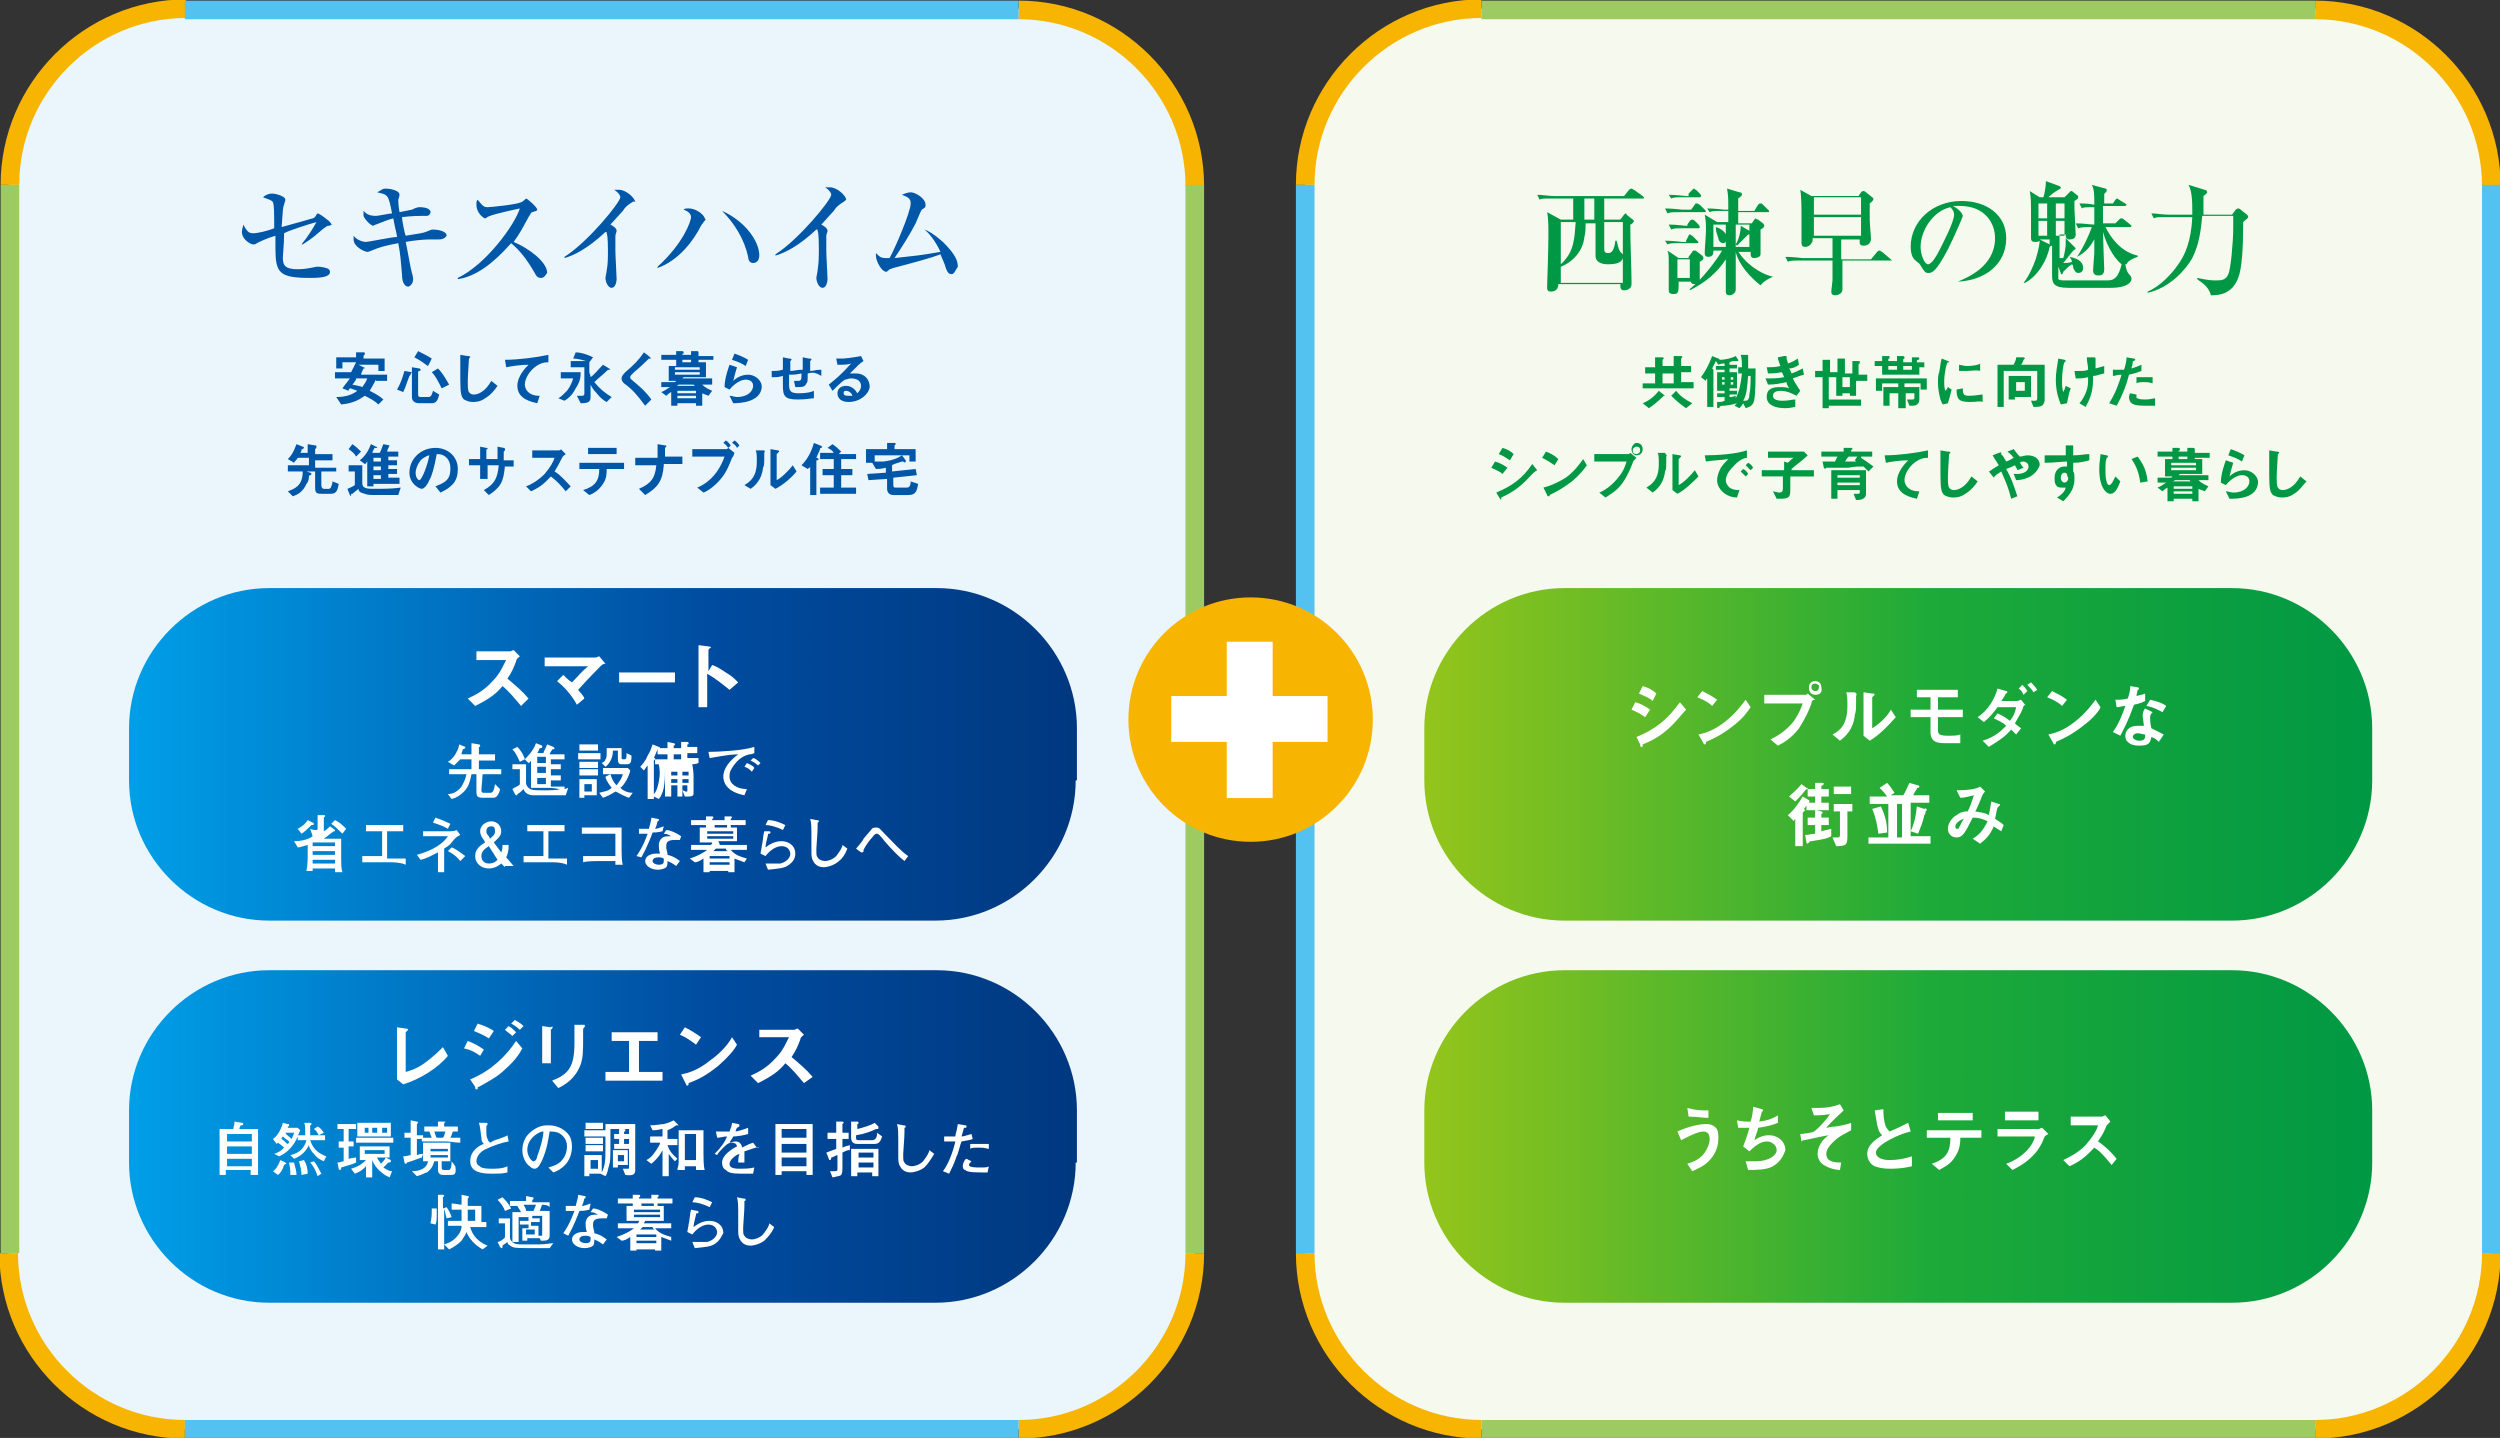 <svg id="_レイヤー_2" xmlns="http://www.w3.org/2000/svg" viewBox="0 0 201.5 115.9"><rect x="0" y="0" width="201.5" height="115.9" fill="#333333" stroke="none"/><style>.st0{fill:#f6f9ed}.st1{fill:#eaf5fc}.st2,.st3,.st4{fill:none;stroke:#f7b400;stroke-width:1.5;stroke-miterlimit:10}.st3,.st4{stroke:#54c2f0}.st4{stroke:#9dcb62}.st5{fill:#009844}.st6{fill:url(#SVGID_1_)}.st10{fill:#0057a8}.st11{fill:#f7b400;stroke:#f7b400;stroke-width:1.5;stroke-miterlimit:10}.st12{fill:#fff}</style><path class="st0" d="M200.8 101c0 7.8-6.4 14.2-14.2 14.2h-67.2c-7.8 0-14.2-6.4-14.2-14.2V14.9c0-7.8 6.4-14.2 14.2-14.2h67.2c7.8 0 14.2 6.4 14.2 14.2V101z"/><path class="st1" d="M96.3 101c0 7.8-6.4 14.2-14.2 14.2H14.9C7.1 115.2.7 108.8.7 101V14.9C.7 7.1 7.1.7 14.9.7h67.2c7.8 0 14.2 6.4 14.2 14.2V101z"/><path class="st2" d="M186.6.8c7.8 0 14.2 6.4 14.2 14.2m-95.6-.1c0-7.8 6.4-14.2 14.2-14.2m0 114.5c-7.8 0-14.2-6.4-14.2-14.2m95.6 0c0 7.8-6.4 14.2-14.2 14.2"/><path class="st3" d="M200.8 14.9L200.8 101"/><path class="st4" d="M119.4 0.8L186.6 0.8"/><path class="st3" d="M105.2 101L105.2 14.9"/><path class="st4" d="M186.6 115.2L119.4 115.2"/><path class="st2" d="M82.1.8C89.9.8 96.3 7.2 96.3 15M.8 14.9C.8 7.1 7.2.7 15 .7m-.1 114.5C7.1 115.2.7 108.8.7 101m95.6 0c0 7.8-6.4 14.2-14.2 14.2"/><path class="st4" d="M96.3 14.9L96.3 101"/><path class="st3" d="M14.9 0.8L82.1 0.8"/><path class="st4" d="M0.8 101L0.8 14.9"/><path class="st3" d="M82.1 115.2L14.9 115.2"/><path class="st5" d="M132.4 16h-3.1v1.7h1.3l.3-.4.1-.1s.1 0 .1.1l.5.4.1.1c0 .1-.2.3-.3.3 0 1.4.1 3.7.1 4.5v.3c0 .5-.6.5-.6.5-.3 0-.3-.2-.3-.5h-5c0 .6-.5.6-.6.6-.1 0-.3 0-.3-.3V23c0-.2.1-2.7.1-3.9 0-1 0-1.5-.1-2l1.1.6h1V16h-1.7c-.7 0-.9 0-1 .1l-.2-.4c.4 0 .9.1 1.4.1h5.6l.4-.5s.1-.1.2-.1.1.1.2.1l.7.5.1.1c0 .1 0 .1-.1.1zm-1.6 4.8c-.1.4-.6.5-1.2.5-.4 0-1-.1-1-.7V18h-.8c0 .2 0 .8-.1 1.1-.1 1.1-.9 2-1.9 2.4v1.3h5v-2zm-5-2.9v3.4c1.1-1 1.1-2.1 1.2-3.4h-1.2zm2.7-1.9h-.8V17.7h.8V16zm2.3 1.9h-1.5v2.2c0 .2.1.3.3.3.3 0 .5-.2.6-1h.1c.1.3.1.6.3.9l.2.2v-2.6zm5.5-1l.3-.4c0-.1.1-.1.2-.1s.1.1.2.1l.4.4.1.1c0 .1-.1.1-.1.1h-2c-.6 0-.8 0-1 .1l-.2-.4c.6 0 1.3.1 1.4.1h.7zm-.4 2.5l.2-.4c0-.1.1-.1.1-.1.1 0 .1.1.2.1l.4.4.1.1c0 .1-.1.1-.2.1h-1.3c-.6 0-.8 0-1 .1l-.2-.3c.6 0 1.3.1 1.4.1h.3zm.2 1.3l.3-.4c0-.1.1-.1.2-.1s.1 0 .2.1l.4.3s.1.1.1.2-.1.2-.3.3v1.5c0 .2-.3.3-.4.3-.1 0-.3 0-.3-.2h-1c0 .8 0 1-.4 1s-.4-.2-.4-.3v-.2-1.9c0-.7 0-.8-.1-1.1l.9.6h.8zm-.1-2.6l.2-.3s.1-.1.2-.1c0 0 .1 0 .2.1l.3.3s.1.1.1.2-.1.1-.1.1h-1.2c-.6 0-.8 0-1 .1l-.2-.4c.6 0 1.3.1 1.4.1h.1zm.1-2.5l.3-.3.1-.1c.1 0 .1.1.2.1l.3.3c.1.1.1.1.1.2s-.1.1-.1.1h-1.3c-.6 0-.8 0-1 .1l-.2-.3c.6 0 1.3.1 1.4.1h.2zm-.9 5.3v1.5h1v-1.5h-1zm4.8-.8c.6 1.1 1.9 2 2.9 2.2-.2.1-.7.3-1 .7-1.4-1.1-1.9-2.2-2-2.7v2.9c0 .2 0 .3-.1.4-.1.1-.2.2-.4.2s-.3-.1-.3-.3v-.9-1.7c-.7 1.1-1.7 1.9-2.9 2.5v-.1c1.1-.9 2.2-2.4 2.6-3.1h-.7c0 .2 0 .5-.4.5-.3 0-.3-.2-.3-.3 0-.3.1-1.5.1-1.8 0-.5 0-.8-.1-1.3l1 .6h.9V17h-.5c-.6 0-.8 0-1 .1l-.2-.3c.6 0 1.3.1 1.4.1h.3c0-.9 0-1.1-.1-1.7l1 .3c.2 0 .2.1.2.2s-.2.2-.3.3v1h1.3l.3-.5c.1-.1.1-.1.2-.1s.1 0 .2.1l.4.4.1.1c0 .1-.1.1-.1.1h-2.4v.9h1.1l.2-.3.1-.1s.1.1.2.1l.4.3s.1.1.1.2-.1.2-.3.3v2c0 .2-.3.3-.5.3-.3 0-.3-.2-.3-.5H140zm-.9-.2v-.2-1.6h-1v1.8h1zm-.8-1.6c.7.2.9.7.9.9 0 .1-.1.4-.3.4-.3 0-.4-.3-.4-.4-.2-.6-.2-.6-.2-.9zm2.7 1.6v-1h-.1l-.9.9-.1-.1c.2-.3.4-.9.4-1.5l.7.4v-.5h-1.1v1.8h1.1zm11.3 1.1h-3.8V23.3c0 .5-.6.5-.6.5-.2 0-.3-.1-.3-.3 0-.1.1-.8.1-.9V21h-2.6c-.6 0-.8 0-1 .1l-.2-.4c.6 0 1.3.1 1.4.1h2.4v-1.6h-1.6c0 .2 0 .3-.1.4-.1.2-.3.3-.5.3s-.3-.1-.3-.3v-.4-1.7c0-.7 0-1.7-.1-2.2l.9.5h3.8l.2-.3c.1-.1.1-.1.2-.1 0 0 .1 0 .2.1l.5.4.1.1c0 .2-.2.3-.3.4v1.4c0 .2.1 1.2.1 1.4 0 .1 0 .6-.6.6-.4 0-.3-.3-.3-.5h-1.5v1.6h2.4l.5-.6c.1-.1.1-.1.2-.1s.1.1.2.1l.7.6.1.1h-.2zm-2.3-5.1h-3.8v1.4h3.8v-1.4zm0 1.6h-3.8V19h3.8v-1.5zm7.8 5.2c.7-.3 3-1.2 3-3.5 0-1.3-.9-2.6-2.8-2.6h-.6c.6.3.8.7.8.8 0 .1-.7 1.7-1.2 2.7-1 1.9-1.3 1.9-1.6 1.9-.2 0-.3-.1-.6-.6-.1-.2-.2-.2-.4-.4-.3-.2-.4-.7-.4-1.1 0-2.1 1.8-3.7 4.1-3.7 2 0 3.6 1.1 3.6 3 0 2.1-1.7 3.4-3.9 3.5zm-3-2.8c0 .6.3 1.4.6 1.4s.7-.7.9-1.1c.3-.6 1.2-2.3 1.2-2.9 0-.1 0-.3-.3-.6-1.4.3-2.4 1.9-2.4 3.2zm12.4 0l.1.1s0 .1-.2.2l-.8 1c.1 0 .5 0 .7-.1 0-.1-.1-.3-.2-.4.5.1 1.1.3 1.1.9 0 .3-.2.4-.4.4s-.3-.2-.4-.4c0-.2 0-.2-.1-.3-.2.1-.5.4-.7.6 0 .1-.1.2-.1.2-.1 0-.1 0-.1-.1l-.2-.5v.9c0 .2.1.2.7.2h3.2c.4 0 .9 0 1.2-1.3-.4-.3-1.1-1.2-1.5-2.6 0 .4.1 2.9.1 3 0 .5-.3.5-.5.5-.3 0-.4-.2-.4-.4s.1-1.3.1-1.4v-1.1c-.3.5-.6 1-1.4 1.4.5-.7 1-1.8 1.2-2.4-.6 0-.8 0-1.1.1l-.2-.4c.6 0 1.2.1 1.5.1v-1.4c-.7 0-.9 0-1 .1l-.2-.4c.4 0 .7 0 1.2.1 0-.9 0-1.2-.2-1.6l1.1.3c.1 0 .1.1.1.1v.1c-.1.1-.1.2-.2.2v.8h.7l.2-.3.1-.1s.1 0 .2.1l.5.3.1.1c0 .1-.1.1-.2.1h-1.7V18h1l.3-.3c.1-.1.1-.1.2-.1 0 0 .1 0 .2.1l.5.4.1.1c0 .1-.1.1-.1.1h-2c.9 1.8 2.1 2.2 2.6 2.3v.1c-.3.1-.8.3-.9.6-.1 0-.1 0-.1-.1 0 .2.1.7.3.9.1.1.2.2.2.4 0 0 0 .7-1.7.7h-3.4c-1.2 0-1.3-.4-1.3-1v-2.4s-.1 0-.2.1c-.2 1.1-1 2.4-2 2.9h-.1c.5-.6 1.2-2.1 1.3-3.4-.1.1-.2.1-.4.1s-.3-.1-.3-.3v-1.5c0-1.6 0-1.7-.1-2.3l.8.5h.3c.1-.3.2-.9.2-1.3l1.1.4.1.1c0 .1 0 .1-.2.2s-.6.4-.8.6h1.3l.4-.4.1-.1h.1l.5.4v.1c0 .1 0 .1-.3.3v.6c0 .3.1 1.8.1 2.1 0 .3-.2.4-.5.4s-.3-.2-.3-.4h-.5v1.9h.3c.1-.3.2-.9.2-1.2v-.4l.7.7zm-2.9-3.5v1.2h.7v-1.2h-.7zm0 1.4V19h.7v-1.2h-.7zm.9 1.5h-.8l.8.4v-.4zm1.2-1.7v-1.2h-.7v1.2h.7zm0 1.4v-1.2h-.7V19h.7zm13.5-1.7l.3-.4s.1-.1.2-.1c0 0 .1 0 .2.1l.5.4c.1.1.1.1.1.2s-.2.2-.4.4c0 2.2-.1 3.7-.4 4.5-.5 1.3-1.5 1.4-2.2 1.4-.2-.8-.9-1.1-1.1-1.3v-.1c.9.2 1.2.2 1.5.2.4 0 .8 0 1-.5.2-.4.4-2.6.4-3.8v-.9h-2.5c-.1 1-.2 2.2-.8 3.4-.5.9-1.8 2.4-3.6 2.8v-.1c1-.4 2-1.5 2.4-2.1.6-.8 1.1-1.9 1.2-3.9h-2.1c-.7 0-.8 0-1 .1l-.2-.4c.4 0 .9.1 1.4.1h1.9c0-1 0-1.8-.3-2.4l1.3.4c.1 0 .2.1.2.2s-.2.2-.3.3v1.5h2.3zm-45.7 14.6h-.1c-.5.5-.9.8-1.2 1l-.5-.4c.5-.2.9-.5 1.3-1l.5.4c0-.1 0-.1 0 0zm-1.8-.5v-.5h1v-.8h-.8v-.5h.8v-.8h.6s.1 0 .1.1l-.1.1v.5h.9v-.8h.6s.1 0 .1.1l-.1.1v.6h.8v.5h-.8v.8h1v.5h-4.1zm2.5-1.3h-.9v.8h.9v-.8zm1 2.8c-.3-.2-.7-.5-1.2-1l.4-.4c.3.4.7.7 1.3 1l-.5.4zm5.5-.7c-.1.6-.5.6-.7.7l-.2-.4c-.1.2-.2.3-.3.4l-.4-.2.2-.2c-.3.1-.9.2-1 .2-.1 0-.4 0-.4.1 0 0 0 .1-.1.1s-.1-.1-.1-.1v-.4c.3 0 .4 0 .6-.1V32h-.6v-.3h.6v-.2h-.6V30h.6v-.2h-.7v-.3h.7v-.2c-.2 0-.3 0-.5.1l-.2-.3-.3.6.1.1v3h-.5v-2.3c-.1.1-.1.1-.1.2l-.4-.3c.3-.4.6-.9.9-1.7l.5.2s.1 0 .1.1c.4 0 .9-.1 1.3-.3l.2.3v.1h-.1-.1-.2s-.1 0-.3.1v.2h.6v.3h-.6v.3h.6v1.3h-.6v.2h.6v.3h-.6v.2c.2 0 .2 0 .5-.1v.2c.3-.6.4-1.1.5-2h-.3v-.5h.3c0-.4 0-.7-.1-1h.5c.1 0 .1 0 .1.1v1h.6c0 .6 0 1.9-.1 2.5zm-2.4-1.8h-.2v.2h.2v-.2zm0 .4h-.2v.2h.2v-.2zm.7-.4h-.2v.2h.2v-.2zm0 .4h-.2v.2h.2v-.2zm1.2-.5c-.1 1-.1 1.5-.4 2h.2c.2 0 .3-.2.3-.5.1-.5.1-1 .1-1.5h-.2zm3.6.2c.3.6.5.8.6 1l-.3.4c-.2-.1-.7-.4-1.3-.4-.3 0-.6.1-.6.4 0 .4.6.4.8.4.5 0 .7-.1 1-.1v.6c-.1 0-.4.1-.8.1-.9 0-1.5-.3-1.5-.9 0-.7.5-.8 1.1-.8.2 0 .5 0 .7.1-.1-.2-.2-.3-.2-.5-.5.1-.9.2-1.5.2l-.2-.5c.7 0 1 0 1.5-.1-.1-.2-.1-.3-.2-.4-.5.1-.8.1-1.1.1l-.1-.5c.5 0 .7 0 1.1-.1-.1-.3-.2-.5-.2-.7l.5-.1h.2v.2s.1.3.1.4c.3-.1.5-.2.8-.4l.1.5c-.3.2-.5.3-.8.3.1.1.1.2.2.4.3-.1.5-.2.9-.4l.1.5c-.4.1-.6.2-.9.3zm5.1-.1v1.5h-.5v-.2h-.6v.2h-.5v-1.5h-.6v1.8h2.6v.5h-2.6v.2h-.5v-2.5h-.6v-.5h.6V29h.6v1h.6v-1.1h.5c.1 0 .1 0 .1.1v1.1h.6v-1h.5c.1 0 .1 0 .1.1v.1s-.1 0-.1.1v.8h.7v.5h-.9zm-.5 0h-.6v.8h.6v-.8zm5.6-.9v.7h-3v-.7h-.6v-.4h.6v-.4h.5c.1 0 .1 0 .1.1v.1c-.1 0-.1 0-.1.1v.1h.7v-.4h.5s.1 0 .1.1v.1s-.1 0-.1.1v.2h.7v-.4h.5s.1 0 .1.1c0 0 0 .1-.1.1 0 0-.1 0-.1.1v.1h.6v.4h-.4zm.1 1.9v-.5h-1.3v.3h1.2v1c0 .3-.2.5-.5.5h-.3l-.2-.5h.4c.1 0 .2 0 .2-.1v-.4h-.7v1.2h-.6v-1.2h-.7v1h-.5v-1.5h1.2v-.3h-1.3v.6h-.5v-1h4.1v.9h-.5zm-1.9-1.9h-.7v.3h.7v-.3zm1.2 0h-.7v.3h.7v-.3zm2.9 3l-.4.1c-.1-.1-.1-.2-.2-.4-.1-.4-.2-.9-.2-1.3 0-.3 0-.7.1-.9.1-.5.1-.8.2-1.1l.5.2s.1 0 .1.1h-.1c-.1 0-.3.9-.3 1.6 0 .1 0 .5.1.7.1-.1.1-.1.2-.3l.3.2c-.1.4-.2.8-.3 1.1zm1.8-.1c-.9 0-1.1-.2-1.1-1l.5-.1c0 .5.1.6.5.6.5 0 .9-.1 1.1-.1v.6c-.2-.1-.5 0-1 0zm-.4-2.5h-.5v-.5c.1 0 .4.1.6.1.6 0 1-.1 1.1-.2v.6c-.2-.1-.7 0-1.2 0zm5.5 2.9l-.2-.5h.3c.1 0 .2 0 .2-.2v-2.2h-2.7v2.9h-.5v-3.4h1.3c.1-.2.2-.4.2-.6h.6s.1 0 .1.1l-.1.1s-.1.3-.2.4h1.9v2.9c-.1.4-.2.5-.9.5zm-1.5-.8v.2h-.5v-1.9h1.8V32h-1.3zm.8-1.2h-.7v.7h.7v-.7zm3.4 1.7l-.5.1c-.1-.3-.4-.9-.4-2 0-.6.1-1 .2-1.7l.5.1s.1 0 .1.1l-.1.1c-.1.1-.2.9-.2 1.5 0 .3 0 .6.1.9.1-.2.1-.2.2-.5l.4.2c-.2.5-.2.8-.3 1.2zm2.1-2.2v.3c0 1.2-.4 1.8-.6 2.2l-.5-.3c.2-.2.3-.4.5-.8.1-.3.2-.5.2-1v-.3c-.4.1-.6.1-1 .1l-.1-.6h.3c.4 0 .6 0 .8-.1 0-.4-.1-.6-.1-1h.6s.1 0 .1.1v.8c.3-.1.4-.1.7-.2v.6c-.5.1-.6.2-.9.2zm2.9-.1c-.2.8-.5 1.6-1 2.5l-.6-.2c.3-.5.6-1 1-2.3-.4 0-.5.1-.7.1v-.5h.9c.1-.3.2-.7.2-1l.6.1s.1 0 .1.1l-.1.1c-.1 0-.1 0-.1.1 0 .2-.1.4-.1.5.3-.1.6-.2.8-.3v.5c-.3.1-.5.2-1 .3zm1.2 2.5c-.9 0-1.2-.2-1.2-.7 0 0 0-.2.1-.3l.5.1v.2c0 .1 0 .1.1.1.1.1.5.1.6.1.4 0 .7-.1.8-.1v.6h-.9zm.1-1.9c-.3 0-.6 0-.7.1v-.5H173.5v.5c-.3-.1-.5-.1-.6-.1zm-51.8 7.4c-.2-.2-.5-.3-.9-.5l.3-.5c.4.1.7.3 1 .5l-.4.5zm1.5.9c-.7.6-1.2.8-1.6 1v.2l-.1-.1-.3-.5c1.2-.5 2.1-1.1 2.9-2.3l.4.5c-.4.2-.7.7-1.3 1.2zm-.9-2c-.3-.2-.6-.4-.9-.5l.3-.5c.4.1.7.3.9.5l-.3.5zm3.6.4c-.3-.2-.6-.4-1-.6l.3-.5c.3.1.7.3 1 .6l-.3.5zm1.4 1.3c-.8.6-1.2.8-1.8 1.1 0 .1 0 .1-.1.1 0 0-.1 0-.1-.1l-.3-.6c.4-.1 1-.3 1.8-.8.7-.5 1.2-1.2 1.4-1.5l.3.5c-.2.3-.6.8-1.2 1.3zm4.9-1.5c-.2.5-.4 1-.8 1.6-.5.7-1.1 1-1.4 1.2l-.5-.4c.3-.1 1-.5 1.6-1.3.4-.5.5-.9.6-1.2h-2.6v-.6h2.7c.1 0 .1 0 .2-.1l.5.4c-.2.2-.3.3-.3.4zm.3-.6c-.2 0-.4-.2-.4-.5 0-.2.2-.5.4-.5.3 0 .5.2.5.5s-.2.5-.5.5zm0-.7c-.1 0-.3.1-.3.3 0 .2.1.3.3.3.1 0 .3-.1.3-.3 0-.2-.1-.3-.3-.3zm2.4.8c0 1 0 1-.1 1.2-.1 1-.7 1.5-1 1.7l-.5-.4c.5-.3 1-.7 1-1.9 0-.4 0-.8-.1-.9h.6c.1.2.2.2.1.3.1-.1.1-.1 0 0zm.9 3l-.4-.3v-2.9l.6.1s.1 0 .1.1l-.1.1-.1.1v2.1c.4-.2 1-.8 1.3-1.2l.3.5c-.4.4-1.1 1.1-1.7 1.4zm4.5-2.2c-.4.4-.6.8-.6 1.1 0 .3.2.5.3.6.3.2.6.2.8.2l-.2.6c-.3 0-.8-.1-1.2-.5-.2-.2-.4-.5-.4-.9 0-.3.1-.6.3-1 .2-.3.5-.6.6-.7-.6.1-1.3.1-1.8.2l-.1-.5c1 0 2.5-.1 3.4-.4v.6s-.5 0-1.1.7zm1 .8l-.4-.4.2-.2c.2.1.3.2.4.4l-.2.2zm.4-.5l-.4-.4.2-.2c.2.1.3.2.4.4l-.2.2zm3.2.5v1.1c0 .7-.2.7-1.1.7l-.3-.6c.4.1.5.1.5.1.1 0 .3 0 .3-.3v-1H142v-.5h1.8v-.7l.3.1c.2-.2.4-.4.5-.4h-2.1v-.5h2.9l.3.3c-.5.5-1 .8-1.3 1.1v.1h1.8v.5h-1.9zm5.7-1.5c.3.2.6.4 1 .7l-.4.4-.4-.4c-.4 0-.8 0-1.2.1h-1.8l-.1.1-.1-.1-.1-.5h1l.2-.4h-1.3v-.4h1.8v-.3h.6c.1 0 .1 0 .1.1l-.1.1v.1h1.7v.4h-.9zm-.3 3.4h-.1l-.2-.5h.3c.1 0 .2 0 .2-.1v-.2h-1.8v.7h-.5v-2.3h2.8v1.9c0 .5-.6.5-.7.5zm.2-2h-1.8v.2h1.8v-.2zm0 .6h-1.8v.2h1.8v-.2zm-.4-1.8l.2-.3h-.7c-.2.2-.2.3-.3.4h1c-.1 0-.1 0-.2-.1zm4.8.2c-.4.3-.8.9-.8 1.4 0 .2.1.5.4.7.3.2.6.2.8.2l-.2.6c-.4-.1-1.6-.3-1.6-1.4 0-.8.7-1.5.9-1.7-.6 0-1.3.1-1.8.2l-.1-.6c1.1 0 2.6-.2 3.5-.4v.6c-.2 0-.6 0-1.1.4zm4.1 2.5c-.4.3-.8.3-1 .3-.3 0-.5-.1-.7-.2-.2-.2-.3-.4-.3-1.6v-2l.6.1c.1 0 .2 0 .2.1l-.1.1c0 .1-.1 1.4-.1 1.9 0 .2 0 .7.1.8 0 0 .1.2.4.2.3 0 .9-.2 1.4-1.1l.5.4c-.2.3-.5.7-1 1zm4.1-1.1l-.2-.5h.3c.6 0 .9-.3.9-.6s-.3-.4-.4-.4c-.1 0-.2 0-.3.1.1.1.1.2.3.4l-.5.2c0-.1-.1-.2-.2-.4-.2.1-.4.2-.7.3.4.7.6 1.3.9 2.2l-.5.2c-.3-1.2-.6-1.7-.8-2.2-.3.2-.5.3-.6.5l-.4-.5c.1 0 .1-.1.8-.5-.2-.3-.3-.5-.5-.8l.5-.2c.1 0 .2-.1.2 0v.1s0 .1.1.1c0 0 .2.3.3.5.3-.1.4-.2.6-.3-.2-.3-.4-.4-.5-.5l.5-.2c.1.1.2.3.5.6.2 0 .4-.1.6-.1.5 0 1 .2 1 .8-.4 1.1-1.6 1.2-1.9 1.2zm4.6-1.4v.7c.1.1.1.3.1.6 0 .1 0 .5-.2.9s-.5.7-.7.9l-.5-.3c.3-.2.6-.4.7-.8h-.3c-.1 0-.3 0-.4-.1-.2-.2-.2-.4-.2-.7 0-.5.3-.9.8-.9h.2v-.4c-.4 0-1.1.1-1.8.1v-.6h1.7v-.8h.5c.1 0 .1 0 .1.1v.7c.7 0 .8-.1 1.3-.1v.5c-.4.1-.7.2-1.3.2zm-.5.9s-.1-.1-.2-.1c-.2 0-.3.2-.3.4 0 .3.2.4.3.4.1 0 .3-.1.3-.4-.1-.1-.1-.3-.1-.3zm3.5 1.6c-.2 0-.3-.1-.4-.2-.3-.3-.5-.9-.5-1.8 0-.6.1-.9.1-1.2l.5.1s.1 0 .1.1-.1.1-.1.1c-.1.3-.1.5-.1 1.1 0 .9.2 1.1.3 1.1.2 0 .4-.5.5-.7l.4.4c-.2.5-.4 1-.8 1zm2.4-.9c-.1-1-.5-1.6-.7-1.9l.5-.2c.2.3.7.9.8 2l-.6.1zm4.7-.2c.3.3.6.4.8.5l-.3.4c-.2-.1-.3-.1-.5-.2v1h-.5v-.2h-1.5v.2h-.5v-1.1c-.2.1-.3.2-.4.3l-.4-.3c.3-.1.5-.3.7-.4h-.7v-.4h1.1l.1-.1h-.6V37h.6v-.2h-1.2v-.4h1.2v-.3h.5s.1 0 .1.1v.1c-.1 0-.1 0-.1.1h.7v-.3h.5s.1 0 .1.1V36.5h1.2v.4h-1.2v.1h.6v1.2h-1.8l-.1.1h2.4v.4h-.8zm-.2-1.4h-2v.2h2v-.2zm0 .4h-2v.2h2v-.2zm-.5 1h-1.2s-.1.1-.2.1h1.5s-.1 0-.1-.1zm.2.5h-1.5v.2h1.5v-.2zm0 .4h-1.5v.2h1.5v-.2zm-.4-2.8h-.7v.2h.7v-.2zm3.4 3.4l-.3-.6c.2 0 .4.1.6.1.9 0 1.3-.5 1.3-.9 0-.3-.2-.5-.6-.5-.3 0-.8.2-1.3.8l-.4-.2c0-.7.3-1.5.4-1.8l.6.2c-.1.3-.2.7-.3 1.1.4-.4.9-.5 1.2-.5.5 0 1.1.4 1.1 1-.1 1.3-1.7 1.3-2.3 1.3zm1-3c-.3-.2-.5-.3-1.1-.5l.2-.5c.3.1.8.3 1.1.5l-.2.5zm4.2 2.6c-.4.3-.8.3-1 .3-.3 0-.5-.1-.7-.2-.2-.2-.3-.4-.3-1.6v-2l.6.1c.1 0 .2 0 .2.1l-.1.1c0 .1-.1 1.4-.1 1.9 0 .2 0 .7.1.8 0 0 .1.2.4.2.3 0 .9-.2 1.4-1.1l.5.4c-.3.3-.5.7-1 1z"/><g><linearGradient id="SVGID_1_" gradientUnits="userSpaceOnUse" x1="10.314" y1="60.792" x2="86.744" y2="60.792"><stop offset="0" stop-color="#009FE8"/><stop offset=".612" stop-color="#004CA0"/><stop offset="1" stop-color="#00387F"/></linearGradient><path class="st6" d="M86.7 62.9c0 6.2-5.1 11.3-11.3 11.3H21.7c-6.2 0-11.3-5.1-11.3-11.3v-4.2c0-6.2 5.1-11.3 11.3-11.3h53.8c6.2 0 11.3 5.1 11.3 11.3v4.2z"/></g><g><linearGradient id="SVGID_00000032639178108776093960000013466041725743024777_" gradientUnits="userSpaceOnUse" x1="10.314" y1="91.605" x2="86.744" y2="91.605"><stop offset="0" stop-color="#009FE8"/><stop offset=".612" stop-color="#004CA0"/><stop offset="1" stop-color="#00387F"/></linearGradient><path d="M86.7 93.7c0 6.2-5.1 11.3-11.3 11.3H21.7c-6.2 0-11.3-5.1-11.3-11.3v-4.2c0-6.2 5.1-11.3 11.3-11.3h53.8c6.2 0 11.3 5.1 11.3 11.3v4.2z" fill="url(#SVGID_00000032639178108776093960000013466041725743024777_)"/></g><g><linearGradient id="SVGID_00000129892849071494213110000012324266546435748516_" gradientUnits="userSpaceOnUse" x1="114.756" y1="60.792" x2="191.186" y2="60.792"><stop offset="0" stop-color="#94C51B"/><stop offset=".53" stop-color="#1EAA39"/><stop offset="1" stop-color="#009844"/></linearGradient><path d="M191.2 62.9c0 6.2-5.1 11.3-11.3 11.3h-53.8c-6.2 0-11.3-5.1-11.3-11.3v-4.2c0-6.2 5.1-11.3 11.3-11.3h53.8c6.2 0 11.3 5.1 11.3 11.3v4.2z" fill="url(#SVGID_00000129892849071494213110000012324266546435748516_)"/></g><g><linearGradient id="SVGID_00000118373732183541186370000009843524864526957970_" gradientUnits="userSpaceOnUse" x1="114.756" y1="91.605" x2="191.186" y2="91.605"><stop offset="0" stop-color="#94C51B"/><stop offset=".53" stop-color="#1EAA39"/><stop offset="1" stop-color="#009844"/></linearGradient><path d="M191.2 93.7c0 6.2-5.1 11.3-11.3 11.3h-53.8c-6.2 0-11.3-5.1-11.3-11.3v-4.2c0-6.2 5.1-11.3 11.3-11.3h53.8c6.2 0 11.3 5.1 11.3 11.3v4.2z" fill="url(#SVGID_00000118373732183541186370000009843524864526957970_)"/></g><g><path class="st10" d="M26.5 18.2c-.2 0-.2.1-.4.2-.6.5-.9.8-1.7 1.3h-.1c.5-.6 1-1.4 1.2-1.8-.4.1-2.3.7-2.6.9 0 .8-.1 1.7-.1 2 0 .6.2.9 1.2.9.6 0 1-.1 1.5-.2h.2c.2 0 .7.1.8.2 0 0 .1.1.1.2 0 .4-.6.5-1.6.5-2.5 0-2.8-.4-2.8-2.4v-1c-.7.2-1.3.5-1.5.6-.1.1-.2.1-.3.1-.2 0-.9-.4-.9-1 0-.3.1-.4.1-.6.3.5.4.7.8.7s1.2-.2 1.7-.4v-.7c0-.3 0-1.2-.1-1.4-.1-.2-.6-.3-.8-.4.2-.2.5-.3.7-.3.3 0 1.1.2 1.1.5 0 .1-.1.3-.1.4-.1.2-.1.4-.2 1.8.4-.1 2.5-.7 2.5-.7.1 0 .3-.2.3-.3l.1-.1c.1 0 .4.2.9.6.1.1.2.2.2.3.2 0 .1 0-.2.1zm8.8 1.1h-.7c-.5 0-1.4.1-1.9.2.1.4.4 2.2.5 2.5.1.3.1.5.1.5 0 .4-.3.6-.4.6-.2 0-.5-.2-.5-1-.1-1-.1-1.5-.3-2.5-1.1.2-1.7.4-1.9.5-.5.2-.5.2-.6.2-.2 0-1.1-.4-1.1-1V19c.2.3.7.5 1 .5.2 0 2.1-.4 2.5-.4 0-.2-.1-.4-.3-1.5-.4.1-.9.3-1.4.5-.1 0-.2.1-.2.1-.2 0-.7-.5-.8-.8V17c.2.2.4.4 1 .4.2 0 1.1-.2 1.3-.2-.3-1.5-.3-1.5-1.2-1.7.4-.2.4-.3.7-.3.2 0 1.1.1 1.1.5 0 .1-.1.4-.1.4 0 .1 0 .4.1 1 1-.2 1.1-.2 1.2-.3.3-.1.3-.1.4-.1.1 0 .6 0 .8.2.1.1.1.1.1.2s-.1.3-.3.3H34c-.2 0-.8 0-1.6.1 0 .2.2 1.3.3 1.5 1.2-.2 1.3-.2 1.6-.3.3-.1.4-.2.6-.2.3 0 1.1.1 1.1.5-.2.3-.5.3-.7.3zm8.3 3.1c-.3 0-.4-.2-.5-.4-.7-1.2-1.2-1.8-1.9-2.4-1.5 1.7-2.9 2.7-4.3 2.9v-.1c2.3-1.1 4.6-4.3 5-5.6 0 0-1.9.4-2.4.6-.3.1-.3.2-.4.2-.1 0-.7-.4-.7-1.1 0-.2 0-.3.1-.4.4.5.5.6.8.6.2 0 2.3-.2 2.7-.4.1 0 .4-.3.4-.3.1 0 .9.7.9.9 0 .1-.1.1-.4.2-.1 0-.1.1-.3.4-.6 1.1-.7 1.3-1.2 2 1.2.5 2.7 1.6 2.7 2.5-.1.1-.2.4-.5.4zm7.2-6c-.3.2-.4.3-.6.6-.2.2-.8.9-1 1.1.2.1.5.3.5.5 0 .1-.1.3-.1.4v1.2c0 .4.1 2 .1 2.3 0 .2-.1.7-.4.7-.3 0-.5-.5-.5-.8 0-.1.1-.5.1-.6.1-.5.1-1.1.1-1.6 0-.2 0-1.2-.1-1.4 0-.1 0-.1-.1-.1-1.5 1.4-2.6 1.9-3.3 2.1v-.1c1.9-1.2 4.5-4.4 4.5-4.8 0-.2-.3-.5-.5-.6h.4c.6 0 1.3.7 1.3 1-.1-.1-.1-.1-.4.1zm5.9 1.5c0 .1-.1.1-.2.3-.6 1.2-1.8 2.8-3.5 3.4v-.1c2.1-1.9 2.7-3.7 2.7-4s-.3-.5-.6-.6c.1-.1.2-.1.4-.1.7 0 1.3.6 1.3.8.1.1.1.1-.1.3zm4.4 3.1c-.1.1-.2.2-.4.2-.3 0-.4-.3-.4-.5-.3-1.4-1.1-2.7-2.1-3.7 1.8.8 3 2.4 3 3.6 0 0 0 .2-.1.4zm6.7-4.6c-.3.2-.4.3-.6.6-.2.2-.8.9-1 1.1.2.1.5.3.5.5 0 .1-.1.3-.1.4v1.2c0 .4.1 2 .1 2.3 0 .2-.1.7-.4.7-.3 0-.5-.5-.5-.8 0-.1.1-.5.1-.6.1-.7.1-1.2.1-1.8 0-.2 0-1.2-.1-1.4 0-.1 0-.1-.1-.1-1.5 1.4-2.6 1.9-3.3 2.1v-.1c1.9-1.2 4.5-4.4 4.5-4.8 0-.2-.3-.5-.5-.6h.4c.6 0 1.3.7 1.3 1-.1.1-.1.1-.4.3zm8.9 5.7c-.3 0-.4-.3-.5-.6 0-.1-.4-1-.4-1-.8.3-1.9.6-3.8 1.1-.3.1-.3.1-.4.2-.1.1-.1.1-.2.1-.3 0-.8-.8-.8-1.3v-.2c.3.3.4.4.8.4h.3c.4-.7 1.7-3.7 1.7-4.4 0-.4-.2-.5-.7-.7.2-.1.5-.2.7-.2.4 0 1.2.5 1.2 1 0 .2 0 .2-.3.4-.1.1-.4.9-.5 1.1-.4.8-1.1 1.9-1.7 2.8 1.8-.2 2-.2 3.7-.5-.4-.9-1-1.6-1.3-1.8.3.1.7.3 1.5 1 1 1 1.2 1.5 1.2 2-.2.3-.3.6-.5.6z"/></g><g><path class="st10" d="M30.3 30.6c-.2.4-.4.7-.5.9.6.3.9.5 1.1.7l-.4.4c-.3-.3-.7-.5-1.1-.7-.3.2-.8.6-1.9.7l-.4-.6c.8 0 1.3-.2 1.7-.5-.3-.1-.5-.2-.6-.2-.1.1-.1.1-.1.2l-.5-.2c.2-.3.4-.5.6-.8H27V30h1.3l.4-.8h-1.1v.5h-.5v-.9h1.6v-.4h.6c.1 0 .1 0 .1.1v.1c-.1 0-.1.1-.1.1v.2H31v1h-.5v-.5h-1.6l.4.2s.1 0 .1.1h-.1s-.2.4-.2.5h2.1v.5h-.9zm-1.6 0c-.1.1-.1.2-.3.4.4.1.6.1.8.2.2-.3.3-.4.4-.7h-.9zm4.4-.4l-.1.1c-.2.5-.3.9-.5 1.3l-.5-.2c.4-.7.5-1.2.6-1.5l.6.1c-.1.1-.1.1-.1.2zm1.7 2.3h-1c-.4 0-.6-.2-.6-.5v-2.4l.6.1s.1 0 .1.1c0 0 0 .1-.1.1s-.1.1-.1.1v1.8c0 .2.1.2.3.2h.5c.2 0 .3-.1.4-.5l.5.3c-.1.4-.2.7-.6.7zm-.3-3c-.2-.1-.5-.4-1.1-.7l.3-.5c.4.2.8.4 1.1.6l-.3.6zm1.1 1.8c-.3-.6-.5-1-.8-1.3l.5-.3c.4.4.6.8.9 1.3l-.6.3zm3.5.8c-.4.3-.8.3-1 .3-.3 0-.5-.1-.7-.2-.2-.2-.3-.4-.3-1.6v-2l.6.1c.1 0 .2 0 .2.1l-.1.1c0 .1-.1 1.4-.1 1.9 0 .2 0 .7.1.8 0 0 .1.2.4.2.3 0 .9-.2 1.4-1.1l.5.4c-.2.3-.5.7-1 1zm4-2.5c-.4.3-.8.9-.8 1.4 0 .2.1.5.4.7.3.2.6.2.8.2l-.2.6c-.4-.1-1.6-.3-1.6-1.4 0-.8.7-1.5.9-1.7-.6 0-1.3.1-1.8.2l-.1-.6c1.1 0 2.6-.2 3.5-.4v.6c-.2 0-.6 0-1.1.4zm3.3 1.7c-.3.6-.6.8-.9 1l-.5-.2c.2-.1.4-.3.7-.6.3-.4.4-.7.5-1h-1V30h1.6c0 .3 0 .7-.4 1.3zm2.5 1.1c-.2-.1-.5-.3-.8-.7-.3-.3-.4-.5-.5-.7v1c0 .4-.2.5-.8.5l-.3-.6h.4c.2 0 .2-.1.2-.2v-2.1H46v-.5h1.5v.9c0 .1.1.2.1.4.3-.2.6-.6 1-1l.5.3.1.1h-.1c-.1 0-.1 0-.2.1-.3.3-.7.6-1 .9.5.6.9.9 1.4 1.2l-.4.4zm-1.4-3.2c-.5-.2-1-.3-1.3-.3l.2-.5c.3 0 .8.1 1.4.4l-.3.4zm4.9-.3c-.1 0-.1 0-.2.1s-.6.6-1.1 1c-.3.3-.3.3-.3.4 0 .1 0 .1.1.2.6.5 1.1.9 1.6 1.6l-.5.5c-.6-.8-1-1.3-1.7-1.8-.2-.2-.2-.3-.2-.4 0-.2.2-.4.3-.5.7-.6 1.1-1 1.5-1.6l.4.3.1.1c.1.1.1.1 0 .1zm4.2 2.1c.3.3.6.4.8.5l-.3.4c-.2-.1-.3-.1-.5-.2v1h-.5v-.2h-1.5v.2h-.5v-1.1c-.2.1-.3.2-.4.3l-.4-.3c.3-.1.5-.3.7-.4h-.7v-.4h1.1l.1-.1h-.6v-1.2h.6V29h-1.2v-.4h1.2v-.3h.5s.1 0 .1.1v.1c-.1 0-.1 0-.1.1h.7v-.3h.5s.1 0 .1.1V28.7h1.2v.3h-1.2v.2h.6v1.2h-1.8l-.1.1h2.4v.5h-.8zm-.2-1.4h-2v.2h2v-.2zm0 .4h-2v.2h2V30zm-.5 1h-1.2s-.1.1-.2.1H56l-.1-.1zm.2.5h-1.5v.2h1.5v-.2zm0 .4h-1.5v.2h1.5v-.2zm-.4-2.9H55v.2h.7V29zm3.4 3.5l-.3-.6c.2 0 .4.1.6.1.9 0 1.3-.5 1.3-.9 0-.3-.2-.5-.6-.5-.3 0-.8.2-1.3.8l-.4-.2c0-.7.3-1.5.4-1.8l.6.2c-.1.3-.2.7-.3 1.1.4-.4.9-.5 1.2-.5.5 0 1.1.4 1.1 1-.1 1.2-1.7 1.3-2.3 1.3zm1-3c-.3-.2-.5-.3-1.1-.5l.2-.5c.3.1.8.3 1.1.5l-.2.5zm5 .6c0 .6 0 .7-.1.8-.1.2-.2.3-.6.3h-.3l-.1-.5h.3c.3 0 .3-.1.3-.6-.5.1-.6.1-1 .1v.8c0 .5.1.7.8.7.6 0 1-.1 1.2-.2v.6c-.2 0-.6.1-1.3.1-1.1 0-1.2-.3-1.2-1.2v-.7c-.4.1-.4.1-.9.1v-.5c.4 0 .5 0 .9-.1v-1l.5.1c.1 0 .2 0 .2.1l-.1.1V29.9c.3 0 .5-.1 1-.1v-1l.5.1c.2 0 .2 0 .2.1l-.1.1V29.9c.3 0 .4-.1.9-.1v.5c-.5-.3-.7-.3-1.1-.2zm3.3 2.3c-.6 0-.9-.3-.9-.7 0-.3.2-.6.7-.6.5 0 .8.4.9.6.1-.1.3-.3.3-.6 0-.5-.5-.6-.8-.6-.2 0-.4.1-.5.1-.3.2-.7.6-1 .9l-.3-.5c.5-.4 1-.8 1.8-1.7-.3.1-.6.1-1.1.1l-.1-.5h.5c.2 0 1-.1 1.5-.2l.2.4c-.3.2-.4.3-1.1 1h.5c.7 0 1.1.5 1.1 1.1-.1.6-.8 1.2-1.7 1.2zm-.2-.9c-.2 0-.2.1-.2.2 0 .2.2.2.4.2h.3c0-.1-.2-.4-.5-.4zm-41.6 8.3h-.7c-.4 0-.5-.1-.5-.5V38h-.7l.3.1c.1 0 .1.1.1.1s0 .1-.1.1c0 0-.1 0-.1.1 0 .3-.1.5-.2.6-.3.7-.8.9-1.1 1l-.4-.4c.5-.2 1.2-.4 1.2-1.6h-1.2v-.5h1.7v-.6H24c-.1.2-.2.2-.3.4l-.5-.3c.2-.2.4-.4.7-1.2l.5.2s.1 0 .1.1l-.1.1c-.1 0-.1 0-.1.1s-.1.2-.1.2h.6v-.7l.6.1c.1 0 .1 0 .1.1v.1l-.1.1v.4h1.4v.5h-1.4v.6h1.7v.3h-1.2v1.1c0 .2.1.3.2.3h.4c.1 0 .2-.1.2-.2 0 0 .1-.2.1-.4l.5.2c-.1.7-.3.8-.7.8zm5.5.1h-1.7c-.5 0-.8 0-1-.1-.4-.1-.5-.2-.5-.4-.1.1-.4.3-.5.4-.1 0-.1 0-.1.1v.1l-.1-.1-.2-.5c.2-.1.3-.1.6-.3V38h-.5v-.5h1.1v1.4c0 .4.2.5.9.5s1.5 0 2.2-.1l-.2.6zm-3.4-3.1c-.1-.2-.3-.4-.6-.6l.3-.4c.3.2.5.4.7.6l-.4.4zm1.4 2.2v.2h-.5v-2c-.1.1-.1.2-.2.2l-.4-.3c.5-.4.7-.8.9-1.3l.4.2s.1 0 .1.1h-.1-.1c-.1.1-.1.2-.2.4h.6c.1-.1.2-.5.3-.7l.5.1h0c-.1.2-.2.4-.2.5h.9v.4h-.8v.3h.7v.4h-.7v.3h.7v.4h-.7v.3h.9v.5h-2.1zm.6-2.1h-.6v.3h.6v-.3zm0 .7h-.6v.3h.6v-.3zm0 .7h-.6v.3h.6v-.3zm5.9.6c-.4.5-.9.7-1.1.8l-.4-.5c.2-.1.6-.2.9-.5.3-.3.3-.7.3-1 0-.3-.1-.6-.3-.8-.3-.3-.6-.3-.8-.3-.2 1.1-.4 1.8-.6 2.1-.1.3-.4.7-.6.7-.2 0-1-.4-1-1.3 0-1.1.9-2 2.1-2 1 0 1.8.7 1.8 1.7 0 .5-.1.8-.3 1.1zM34 37c-.3.3-.5.8-.5 1.1 0 .4.2.6.3.6.2 0 .7-1.3.8-2-.1 0-.3.1-.6.3zm6.7.5c-.1 1.4-.4 1.8-1.3 2.4l-.4-.4c.9-.5 1.1-1 1.2-2h-.9v1.1h-.6v-1.1h-.9V37h.9v-1l.5.1c.1 0 .1 0 .1.1-.1 0-.1 0-.1.1v.7h.9v-1l.5.1s.1 0 .1.1v.1l-.1.1v.7h.8v.5h-.7zm4.9 2.1c-.4-.5-.8-.9-1.2-1.2-.4.4-.7.8-1.6 1.2l-.4-.4c.3-.1.9-.4 1.5-1 .5-.6.7-1 .8-1.3h-1.8v-.6H45c.1 0 .2 0 .2-.1l.4.4c-.1.1-.2.1-.3.3-.2.4-.3.6-.6 1.1.5.3.9.8 1.3 1.2l-.4.4zm3.3-1.8c0 .3 0 .8-.3 1.2-.3.5-.8.8-1.1.9l-.5-.4c1-.3 1.3-.8 1.3-1.7h-1.6v-.5h3.6v.5h-1.4zm-1.5-1.2v-.5h2.3v.5h-2.3zm6.1.9c-.1 1.3-.5 1.8-1.5 2.4l-.5-.5c.9-.4 1.3-.8 1.4-1.9h-1.7v-.6H53v-1.1l.6.1c.1 0 .1 0 .1.1l-.1.1v.7H55v.6h-1.5zm5.5-.6c-.2.5-.4 1.1-.9 1.7-.5.6-1.1 1-1.4 1.1l-.5-.4c.5-.2 1.6-.8 2.2-2.5h-2.6v-.6h2.7c.1 0 .1 0 .2-.1l.5.4c-.1.3-.1.3-.2.4zm-.3-.8c-.1-.1-.2-.3-.4-.4l.2-.2c.2.1.3.3.4.4l-.2.2zm.7 0c-.1-.2-.2-.3-.4-.4l.2-.2c.2.1.3.3.4.4l-.2.2zm2.2.4c0 1 0 1-.1 1.2-.1 1-.7 1.5-1 1.7l-.5-.3c.5-.3 1-.7 1-1.9 0-.4 0-.8-.1-.9h.6c.1 0 .2 0 .1.2.1-.1.1-.1 0 0zm.9 2.9l-.4-.3v-2.9l.6.1s.1 0 .1.1l-.1.1-.1.1v2.1c.4-.2 1-.8 1.3-1.2l.3.5c-.4.5-1.1 1.1-1.7 1.4zm3.7-3.3c-.1 0-.1 0-.1.1-.1.3-.2.4-.3.7.1 0 .2.1.2.1l-.1.1h-.1v2.8h-.5v-2.3c0 .1-.1.1-.2.2l-.5-.3c.5-.5.8-1.1 1-1.8l.5.2c.2.1.2.1.1.2.1 0 .1 0 0 0zm-.1 3.7v-.5h1.1v-1h-.9v-.5h.9V37h-1.1v-.5h1.1c-.1-.2-.3-.3-.5-.4l.4-.3c.3.2.6.5.7.6l-.2.2H69v.4h-1.2v.8h.9v.5h-.9v1H69v.5h-2.9zm7.1.1H72c-.3 0-.5-.2-.5-.5v-.8l-1.5.1-.1-.5 1.5-.1v-.4c-.4.1-.6.1-.8.1l-.3-.5h-.5v-1.1h1.7v-.5h.6s.1 0 .1.1l-.1.1v.3h1.7v1h-.5v-.5h-.6l.3.4v.1c0 .1-.1.1-.2 0h-.1c-.3.1-.7.2-.8.3v.5l1.9-.2.1.5-1.9.2v.6c0 .2.1.2.2.2h.9c.3 0 .3-.4.3-.5l.6.2c-.1.6-.2.9-.8.9zm-2.7-3.2v.5h.7c.8-.1 1.2-.3 1.5-.5h-2.2z"/></g><circle class="st11" cx="100.8" cy="58" r="9.1"/><g><path class="st12" d="M42 56.9c-.6-.7-1-1.2-1.5-1.6-.5.6-1 1-2.2 1.6l-.6-.6c.4-.2 1.2-.5 2-1.4.7-.7.9-1.4 1.1-1.7h-2.4v-.7h2.7c.1 0 .2-.1.3-.1l.5.5c-.1.1-.3.2-.3.4-.2.5-.3.8-.7 1.4.6.5 1.2 1 1.7 1.6l-.6.6zm6.4-3.2c-.2.2-1 1-1.8 1.9.2.3.4.4.5.7l-.6.5c-.5-.9-1.1-1.5-1.6-1.9l.5-.5c.2.2.4.4.7.6.5-.5.8-.9 1.3-1.3h-3.5V53H48c.1 0 .2-.1.3-.1l.5.6c-.2 0-.3.1-.4.2zm1.5 1.3v-.8h4.5v.8h-4.5zm8.9.6c-.5-.4-1.1-.9-1.8-1.3V57h-.7v-5l.8.1s.2 0 .2.1c0 0-.2.1-.2.2v1.7l.3-.5c.3.1.5.2 1.1.6.5.3.7.5 1 .8l-.7.6z"/></g><g><path class="st12" d="M38.9 62.4l-.1 1.3c0 .1 0 .1.1.2H39.5c.2 0 .3-.1.4-.7l.4.4c0 .1-.1.4-.2.5-.1.2-.3.2-.3.2h-.7c-.3 0-.5 0-.6-.1-.1-.1-.1-.3-.1-.5v-1.3H38c-.1.5-.2 1-.6 1.4-.3.3-.6.5-1 .6l-.3-.4c.3 0 .7-.1 1.1-.6.1-.2.3-.5.4-1h-1.4V62H38v-.8h-.9l-.5.5-.5-.3c.2-.1.4-.3.6-.6.1-.2.3-.5.3-.8l.5.2v.1l-.2.1c0 .1-.1.2-.1.4h.8v-.2-.7l.6.1s.1 0 .1.1 0 .1-.1.1V60.8h1.3v.5h-1.3v.7H40.4v.4h-1.5zm3-1c-.2-.4-.3-.7-.6-1l.4-.2c.4.4.6.9.6 1l-.4.2zm3.7 2.7h-2.7c-.1 0-.6-.1-.7-.5-.2.2-.3.3-.5.4v.1h-.1l-.1-.1-.2-.4c.1-.1.6-.3.6-.4V62h-.3-.3v-.4h1.1V63c0 .2 0 .3.2.5s.5.2 1.2.2c.5 0 1 0 1.5-.1.1 0 .3 0 .5-.1l-.2.6zm-1.6-.6H42.8V63v-1.7c-.1.2-.2.2-.2.2l-.3-.3c.2-.2.7-.7.9-1.3l.5.2v.1c0 .1-.1.1-.2.1-.1.2-.1.3-.2.4h.5c0-.1.2-.4.3-.7l.5.2.1.1c0 .1-.1.1-.2.1 0 .1-.1.1-.2.4h1.2v.4h-1.1v.4h.8v.4h-.8v.5h.8v.4h-.8v.5h1.1v.4c-.5-.3-1.1-.3-1.5-.3zm0-2.5h-.7v.5h.7V61zm0 .8h-.7v.5h.7v-.5zm0 .9h-.7v.5h.7v-.5zm3.8-1.5h-.6-.6v-.5H48.4v.5h-.6zm.3 2v.9h-1v.2h-.4v-1-.5h1.4v.4zm-.4-1.3h-1v-.5h1.5v.5h-.5zm0-1.4h-1V60h1.5v.5h-.5zm0 2h-1V62h1.5v.5h-.5zm0 .7h-.6v.6h.6v-.6zm3 1.1c-.4-.1-1-.5-1.1-.5-.3.2-.7.4-1 .5l-.3-.4c.3-.1.7-.1 1-.4-.4-.5-.5-.8-.5-.9l.4-.2c.1.3.2.6.5.9.2-.3.4-.5.5-.9h-1.6v-.5h2l.2.2c-.1.5-.5 1.2-.8 1.4.3.3.7.4 1 .4l-.3.4zm-.2-2.7h-.4c-.2 0-.3-.1-.3-.4v-.7h-.4c0 .5-.2 1-.6 1.3l-.3-.3c.2-.1.3-.2.3-.3.1-.1.1-.3.1-.6v-.3H50.1v.7c0 .2 0 .2.2.2s.2-.1.2-.5l.4.2c0 .6-.1.7-.4.7zm5.2 0h-2.1c0 1.3 0 2.2-.5 2.8l-.4-.2v.2h-.5v-.5-2.2c-.2.2-.2.3-.3.4l-.3-.3c.1-.1.4-.4.6-.9.2-.3.3-.6.4-.9l.5.2s.1 0 .1.1-.1.1-.2.1c-.1.2-.2.5-.3.7h.1v.1l-.1.1V64c.2-.2.3-.5.4-1 .1-.5.1-.9 0-1.4h-.3v-.4h1v-.4H53v-.5h.8v-.5l.5.1s.1 0 .1.1-.1.1-.1.1v.2h.6v-.5h.5s.1 0 .1.1 0 .1-.1.1v.2h.8v.5h-.5-.3v.4h.9v.4c-.2.1-.5.1-.6.1zm.2.9v1.4c0 .2 0 .3-.5.3h-.2l-.2-.5c.1 0 .2.1.3.1.1 0 .1 0 .1-.1v-.4H55v.9h-.4v-.9h-.5v.9h-.5v-1.8-.8h2.2c.1.6.1.9.1.9zm-1.3-.3h-.5v.3h.5v-.3zm0 .6h-.5v.3h.5v-.3zm.3-2h-.6v.4h.6v-.4zm.6 1.4H55v.3h.5v-.3zm0 .6H55v.3h.5v-.3zm4.9-2c-.4.1-.9.3-1.4 1.1-.2.3-.2.5-.2.7 0 .6.6 1 1.4 1l-.2.5c-1.5-.3-1.7-1.1-1.7-1.5 0-.3.1-1 1.2-1.8-.7 0-1.7.2-2.3.3l-.1-.5c.8 0 2.8-.1 3.7-.4v.5s-.2.1-.4.1zm.2 1.4c-.2-.2-.3-.3-.6-.4l.2-.3c.2.1.5.2.6.4l-.2.3zm.5-.5c-.2-.2-.4-.3-.6-.4l.2-.2c.1 0 .3.1.6.4l-.2.2zM27 70.2V70h-1.8v.2h-.5c.1-.5.1-1.1.1-1.2v-.9c-.4.1-.6.2-.8.2l-.3-.5c.5 0 1.1-.1 1.5-.4l-.2-.6c.2.1.4.1.5.1.1 0 .1-.1.1-.1v-.3-.5-.3h.5c.1 0 .1 0 .1.1l-.1.1V67c.2-.1.4-.3.5-.4l.4.3v.1c.1 0 0 0 0 0h-.1c-.3.2-.5.4-.8.6h1.4V69.3c0 .3 0 .7.1 1H27zm-1.9-3.7c-.4.4-.5.5-.8.7l-.3-.4c.4-.2.7-.5.8-.7l.4.2c.1 0 .1.1.1.1 0 .1-.1.1-.2.1zm1.9 1.4h-1.7-.1v.3H27v-.3zm0 .7h-1.8v.3H27v-.3zm0 .7h-1.8v.3H27v-.3zm.6-2.1c-.4-.4-.6-.6-.9-.8l.3-.3c.4.2.6.4.9.7l-.3.4zm4 2.3h-2.4V69h1.6v-2h-1.3v-.5h3v.5h-1.3v2.2h1.5v.5c-.4-.2-1.1-.2-1.1-.2zm4.8-1.6c-.2.3-.5.4-.6.5v1.9h-.5v-1.6c-.4.2-.9.5-1.4.6l-.3-.4c.7-.2 1.9-.6 2.5-1.5h-.8-1.2V67H36c.5 0 .6 0 .8-.1l.3.4c-.2.1-.3.1-.7.6zm-.3-1.1c-.3-.2-.9-.4-1.2-.5l.2-.4c.3.1.8.3 1.2.5l-.2.4zm1 2.6c-.4-.5-.8-.7-1-.8l.3-.3c.3.1.7.4 1.1.7l-.4.4zm3.6.5l-.3-.3c-.1.1-.5.4-1 .4-.6 0-1.1-.4-1.1-1 0-.5.3-.8.8-1.1l-.1-.2c-.1-.1-.3-.4-.3-.7 0-.5.5-.8.9-.8.5 0 .8.4.8.8s-.3.6-.6.9l.6.8c.1-.2.1-.4.1-.6h.5c0 .5-.1.8-.2 1l.6.7h-.7zm-1.3-1.7c-.3.2-.6.4-.6.8 0 .5.4.6.6.6.4 0 .6-.2.7-.3l-.7-1.1zm.2-1.6c-.2 0-.4.1-.4.4 0 .2.1.3.2.4l.1.2c.2-.2.4-.3.4-.6s-.1-.4-.3-.4zm5 2.9h-2.4V69h1.6v-2h-1.3v-.5h3v.5h-1.3v2.2h1.5v.5c-.4-.2-1-.2-1.1-.2zm5 .1v-.2h-1.3c-.3 0-1 0-1.3.1V69h2.6v-1.8H46.9v-.5h3.2v1.8c0 .3 0 .9.1 1.2h-.6zm3.8-2.6c-.4.1-.6.1-.8.1-.1.3-.5 1.3-.9 2l-.4-.1c.2-.3.5-.7.9-1.8h-.7v-.4h.8c.1-.4.2-.7.2-.9l.5.1c.1 0 .1 0 .1.1 0 0 0 .1-.1.1-.1.4-.1.4-.2.6.2 0 .4-.1.7-.2l-.1.4zm1.4.7h-.4c-.6 0-.7.2-.7.5 0 .2 0 .2.1.6v.1c.4.1.6.2 1 .5l-.3.4c-.4-.3-.5-.3-.7-.4 0 .2 0 .4-.1.5-.1.1-.4.2-.7.2-.5 0-1-.3-1-.7 0-.3.3-.6.9-.6h.3c-.1-.3-.1-.5-.1-.7 0 0 0-.3.2-.5s.4-.2.8-.2c-.2-.1-.3-.2-.6-.2l.2-.3c.2 0 .6.1 1.2.5l-.1.3zm-1.3 1.5c-.2-.1-.3-.1-.4-.1-.3 0-.5.1-.5.3 0 .2.3.3.5.3.3 0 .4-.1.4-.3v-.2zm6.5.3c-.3-.1-.5-.2-.8-.3v1.1h-.5v-.1h-1.5v.1h-.5v-1.1c-.3.2-.5.3-.7.3l-.4-.3c.6-.2 1-.4 1.4-.7h-1.3v-.4H57.3c.1-.1.1-.1.1-.2h-1v-.7-.5h.5v-.2h-1.2v-.4h1.2v-.3h.5s.1 0 .1.1c0 0 0 .1-.1.1v.1h1v-.3h.5s.1 0 .1.1l-.1.1v.1h1.2v.4h-1.2v.2h.5v1.1h-1.5c.1.2.1.2.1.3h2.2v.4h-1.3c.4.5 1 .6 1.3.7l-.2.3zm-.9-2.5H57v.2h2.1V67zm0 .4H57v.2h2.1v-.2zm-.3 1.6h-1.6v.2h1.6V69zm0 .5h-1.6v.2h1.6v-.2zm-.3-1.1h-.8l-.2.2h1.2c-.1 0-.2-.1-.2-.2zm.1-1.9h-1v.2h1v-.2zm5 3.2c-.4.3-.8.3-1.7.4l-.2-.5h1.2c.4-.1.8-.4.8-.8 0-.1-.1-.6-.7-.6-.5 0-1 .4-1.3.8l-.4-.2c0-.1.1-.5.1-.6.1-.4.1-.9.2-1.2h.4s.1 0 .1.1c0 0 0 .1-.1.1s-.1 0-.1.1c-.1.4-.2.8-.2 1 .4-.3.8-.5 1.3-.5s1.1.3 1.1 1c0 .3-.1.6-.5.9zm-.5-2.8c-.6-.3-1.1-.4-1.4-.4l.2-.4c.5 0 1 .2 1.4.4l-.2.4zm4.4 2.6c-.4.3-.9.4-1.1.4-.3 0-.6-.1-.8-.4-.2-.3-.2-.5-.2-.9v-1.5c0-.3 0-.8-.1-1.1l.5.1c.1 0 .2 0 .2.1 0 0 0 .1-.1.1v.4c0 .4-.1 1.5-.1 1.7 0 .5 0 .6.1.7.1.2.4.3.6.3.2 0 .6-.1.9-.4.3-.4.5-.7.5-.9l.4.3c-.2.5-.4.8-.8 1.1zm5.4-.1c-.4-.3-1-.9-1.6-1.6-.3-.4-.5-.6-.6-.6-.1 0-.2 0-.4.3-.2.2-.5.6-.7 1v.1c0 .1-.1.1-.1.1h-.1l-.4-.3c.1-.1.6-.7.6-.8.1-.1.5-.6.6-.7.1-.2.3-.2.4-.2.3 0 .3.1.7.5.7.7 1.3 1.4 1.9 1.8l-.3.4z"/></g><g><path class="st12" d="M20.2 94.7v-.4h-2v.4h-.5v-.3-2.1V91h1.1c0-.1.1-.3.1-.6l.6.1c.1 0 .1 0 .1.1 0 0 0 .1-.1.1h-.1c-.1.2-.1.2-.1.3h1.5v3.7h-.6zm.1-3.3h-2v.6h2v-.6zm0 1h-2v.6h2v-.6zm0 1h-2v.6h2v-.6zm5.8.2c-.2-.1-.5-.2-.8-.6-.3-.3-.4-.6-.4-.7-.3.6-.7.9-1.2 1.1l-.3-.3c.5-.1 1.1-.4 1.3-1.2H24v-.3c-.3.7-.8 1.3-1.5 1.6l-.4-.2c.3-.1.5-.2.8-.5 0 0-.2-.2-.5-.4l-.1.1-.3-.4c.3-.2.6-.6.8-1.3l.4.1c.1 0 .1 0 .1.1s-.1.1-.1.1v.1h.8l.2.2c-.1.2-.1.3-.2.4h.6v-.3c0-.3 0-.6-.1-.7h.5c.1 0 .1 0 .1.1 0 0 0 .1-.1.1v.8h1.2v.4H25c.1.2.2.9 1.3 1.3l-.2.4zm-3.2.3c-.1.3-.3.7-.5.8l-.4-.3c.2-.1.4-.4.6-.9l.4.2.1.1s-.1 0-.2.1zm-.1-2.3c-.1.1-.1.1-.1.2.3.2.4.4.5.4.1-.1.1-.1.1-.2-.1-.1-.3-.2-.5-.4zm.2-.3c.1.2.3.3.5.5.1-.2.2-.4.2-.5H23zm.4 3.4v-.2c0-.4-.1-.7-.1-.8h.4c.1.4.2.7.2 1h-.5zm.9 0c0-.4-.1-.7-.2-1.1l.4-.1c.2.3.3.7.3 1.1l-.5.1zm1.3.1c-.1-.3-.3-.8-.6-1.1l.3-.1c.2.2.5.8.6 1l-.3.2zm.1-3.3c-.1-.1-.1-.3-.4-.5l.3-.2c.2.1.3.2.5.5l-.4.2zm3 2.2c-.2.1-.5.2-1.2.4 0 0 0 .2-.1.2 0 0-.1 0-.1-.1l-.1-.5c.2 0 .4-.1.5-.1v-1.1h-.4V92h.4v-1h-.5v-.4h1.5v.4h-.6v1h.4v.4h-.4v1s.4-.1.6-.1v.4zm2.7 1.2c-.9-.4-1.3-1.1-1.4-1.4v1.4h-.5V94c-.3.3-.4.4-.9.6l-.3-.4c.3-.1.7-.2 1.2-.7H29v-.7-.4h2.4V93.3h-1c0 .1.2.3.3.5.1-.1.3-.3.4-.5l.4.2v.1c0 .1-.1.1-.2.1l-.4.4c.3.2.5.3.7.3l-.2.5zm-.7-2.8h-2v-.4h3v.4h-1zm.8-1.1v.6h-2.7V91v-.5h2.7v.5zm-1.8-.1h-.3v.4h.3v-.4zm1.3 1.8h-1.6v.3H31v-.3zm-.6-1.8H30v.4h.4v-.4zm.8 0h-.4v.4h.4v-.4zM36 92h-2v-.2h-.4v1.3c.3-.1.4-.1.5-.1l-.1.3c-.1 0-.8.3-1.2.4 0 0 0 .1-.1.1 0 0-.1 0-.1-.1l-.1-.5c.1 0 .2 0 .6-.1v-1.4h-.5v-.4h.5v-.1-.9l.5.1s.1 0 .1.1l-.1.1V91.5h.5v.2h.7c-.1-.2-.1-.3-.2-.5h-.4v-.4h1.1v-.4h.6s0 .1-.1.1v.3h1.1v.4h-.4c-.1.3-.1.3-.2.5h.8v.4c-.4 0-.9-.1-1.1-.1zm.3 2.7h-.6c-.2 0-.4-.1-.4-.4v-.7H35c-.1.4-.3.7-.6.9-.1 0-.4.2-.8.3l-.4-.4c.6 0 1.2-.2 1.3-.8h-.4v-1-.5h2.2v1.5h-.7v.5c0 .1 0 .2.2.2h.3c.1 0 .2 0 .2-.1.1-.1.1-.5.1-.6l.3.4c.1.7-.1.7-.4.7zm-.2-2.1h-1.4v.2h1.4v-.2zm0 .5h-1.4v.2h1.4v-.2zM35 91.2c.1.2.1.4.2.5h.5c.1-.1.1-.2.2-.5H35zm4.2 1.4c-.3.1-.8.5-.8 1 0 .3.3.4.4.5.3.1.6.1.8.1.4 0 .9 0 1.3-.2v.5c-.4.1-.8.1-1.1.1-.7 0-1.9 0-1.9-1 0-.9.8-1.3 1.1-1.4-.1-.1-.2-.2-.2-.5-.1-.7-.1-.9-.2-1.2h.5c.1 0 .2 0 .2.1s-.1.1-.1.2v.3c0 .4 0 .5.1.7 0 .1.1.2.2.3.2-.1.3-.2.7-.3.5-.2.6-.2.7-.3l.1.5c-.6.1-1.4.4-1.8.6zm5.4 1.9l-.4-.4c.3-.1.8-.2 1.1-.6.3-.3.4-.8.4-1.1 0-.7-.5-1-.7-1.1-.3-.1-.5-.1-.7-.1-.1.6-.2 1.4-.6 2.3-.1.2-.3.7-.6.7-.2 0-.3-.1-.4-.2-.2-.1-.6-.6-.6-1.3 0-.3.1-.9.5-1.3.7-.7 1.3-.7 1.6-.7.4 0 1 .1 1.5.6.3.3.4.7.4 1.1 0 1.3-.9 1.9-1.5 2.1zm-.9-3.3c-.4.1-1.2.6-1.2 1.5 0 .4.3.9.5.9s.3-.3.3-.4c.3-.8.5-1.6.5-2h-.1zm4.5.4h-1.1v-.5H48.8v.5h-.6zm3 .3V94.3c0 .3-.1.5-.8.4l-.2-.5h.4c.1 0 .1 0 .1-.2v-3h-1.5v1.2c0 1.1 0 1.4-.1 1.7-.1.3-.1.6-.3.9l-.4-.2h-.9v.2h-.4v-1.1-.6h1.4v1.4c.3-.6.3-1 .3-2.1v-1.8h2.4v1.3zm-3.1-.9h-.9v-.5h1.4v.5h-.5zm0 1.2h-.9v-.5h1.4v.5h-.5zm0 .6h-.9v-.5h1.4v.5h-.5zm.1.7h-.6v.7h.6v-.7zm2.1-.9h-.8v-.4h.4v-.4h-.4v-.4h.4V91h.3c.2 0 .2 0 .2.1s0 .1-.1.1v.2h.4v.4h-.4v.4h.4v.4h-.4zm-.5 1.3v.2h-.4v-.9-.5h1.2v1.2h-.8zm.5-.8h-.5v.5h.5v-.5zm4.1.5c-.1-.1-.3-.3-.5-.6v1.8h-.5v-.5-1.6c-.1.2-.3.6-.9 1.1l-.4-.3c.2-.1.4-.2.8-.8.1-.2.3-.4.3-.6H52.4v-.5h1V91c-.2 0-.3.1-.8.1l-.2-.4c.5 0 .9-.1 1.1-.1.4-.1.6-.2.8-.3l.3.3.1.1h-.1-.1c-.4.3-.5.3-.7.4v.7h.8v.5h-.8c.2.6.5.8.8 1.1l-.2.2zm1.7.7V94h-.9v.3h-.6c0-.2.1-.3.1-.6v-1.5-1.1h2v1.8c0 .4 0 1.1.1 1.4h-.7zm0-2.9h-.9v2.1h.9v-2.1zm5 1.1h-.2l-.9.3v.9h-.5c0-.2 0-.4.1-.7-.3.1-.5.3-.6.4-.1.1-.2.3-.2.4 0 .4.5.4.9.4.2 0 .7 0 1.1-.1l-.1.5h-.9c-.9 0-1.1-.1-1.3-.3-.2-.1-.3-.3-.3-.6 0-.6.8-1.1 1.2-1.3 0-.1-.1-.3-.4-.3-.3 0-.5.2-.7.4-.2.2-.4.4-.5.6l-.2-.1c.5-.5.8-.9 1-1.4-.3 0-.5.1-.8.1l-.1-.5h1.1c.1-.3.2-.5.2-.7l.5.1s.1 0 .1.1 0 .1-.2.2c-.1.2-.1.2-.1.3.5-.1.7-.2 1-.3v.5c-.3.1-.9.2-1.2.2-.1.2-.2.3-.3.5.1 0 .3-.1.5-.1s.4.1.5.4v.1c.6-.3.6-.3.9-.4l.3.4c.2-.1.2 0 .1 0 .1 0 0 0 0 0zm3.9 2.2v-.3h-2v.3h-.5v-2.8-1.1-.2h3v4.1H65zm0-3.7h-2v.7h2V91zm0 1.2h-2v.7h2v-.7zm0 1.1h-2v.7h2v-.7zm2.9-.4v.8c0 .8 0 .8-.1 1-.1.1-.3.1-.7.2l-.2-.5h.4c.2 0 .2-.1.2-.2v-1.1c-.1 0-.4.2-.5.2 0 0 0 .2-.1.2 0 0-.1 0-.1-.1l-.2-.5c.3-.1.5-.2.8-.3v-.8h-.7v-.5h.7v-.9h.5s.1 0 .1.1l-.1.1v.7h.5v.5h-.5v.7c.2-.1.2-.1.6-.2v.4c-.2 0-.2 0-.6.2zm2.6-.7h-1.4c-.1 0-.5 0-.5-.5v-.5-.8h.5s.1 0 .1.1-.1.1-.1.1v.4c.4-.1 1.1-.3 1.4-.5l.3.3v.1c0 .1 0 .1-.1.1h-.1c-.8.4-1.6.5-1.6.5v.2c0 .1 0 .2.2.2h1.1c.3 0 .4-.3.4-.6l.4.3c-.1.3-.2.6-.6.6zm-.2 2.6v-.3h-1.2v.3h-.5v-1.5-.7h2.2v2.2h-.5zm.1-1.9h-1.2v.4h1.2v-.4zm0 .8h-1.2v.4h1.2v-.4zm4.1.4c-.4.3-.9.4-1.1.4-.3 0-.6-.1-.8-.4-.2-.3-.2-.5-.2-.9v-1.5c0-.3 0-.8-.1-1.1l.5.1c.1 0 .2 0 .2.1 0 0 0 .1-.1.1v.4c0 .4-.1 1.5-.1 1.7 0 .5 0 .6.1.7.1.2.4.3.6.3.2 0 .6-.1.9-.4.3-.4.5-.7.5-.9l.4.3c-.3.5-.5.8-.8 1.1zm3.9-2.3c-.2.1-.4.1-.9.2-.1.2-.3 1.1-.4 1.2-.2.6-.4 1-.6 1.4l-.5-.2c.4-.5.8-1.5 1-2.4h-.9v-.4h.9c0-.2.1-.3.2-1l.6.1c.1 0 .1 0 .1.1s0 .1-.2.1c-.1.3-.1.4-.2.7.2 0 .4-.1.8-.2l.1.4zm1.2 2.7h-.5c-1 0-1.2-.1-1.3-.2-.1 0-.2-.1-.2-.3 0-.3.2-.6.3-.6l.4.2c-.1.1-.2.2-.2.3 0 .2.6.2.8.2.5 0 .7 0 .8-.1l-.1.5zm.1-1.9c-.1 0-.3-.1-.7-.1-.5 0-.7 0-.8.1v-.4h1.5v.4zM35.2 98c0 .2 0 .5-.1.7l-.4-.1c0-.1.1-.4.1-.9v-.3h.4v.6zm3.7 2.7c-.2-.1-1-.6-1.3-1.4-.1.3-.3.5-.4.7-.4.4-.8.6-1 .7l-.4-.4v.4h-.5v-3.1-1.3h.4s.1 0 .1.1l-.1.1v.9l.3-.1c.2.3.3.5.4.8l-.4.1c-.1-.3-.1-.5-.2-.8v2.9c.3-.1.6-.2.9-.5.3-.3.5-.6.5-1h-1.1v-.4h1.1v-.9h-.8V97c.3 0 .6.1.8.1v-.8l.5.1s.1 0 .1.1l-.1.1v.6h1.1V98.5h.4v.4h-1.3c.1.4.4 1.1 1.4 1.5l-.4.3zm-.6-3.2h-.6v.9h.6v-.9zm6 3.1h-.5c-2.1 0-2.3 0-2.5-.1-.2-.1-.4-.2-.4-.4-.1.1-.3.2-.4.3 0 .2 0 .2-.1.2l-.1-.1-.2-.4c.2 0 .6-.3.6-.4v-1.1h-.5v-.4h.9v1.3c0 .3 0 .4.1.5.2.3.6.3.8.3h1.4c.6 0 1-.1 1.2-.1l-.3.4zm-3.6-3c-.1-.3-.3-.6-.6-.9l.4-.2c.2.2.5.5.7.9l-.5.2zm3-.5c-.1.2-.1.3-.2.5h.8V99.6c0 .3-.2.4-.5.4h-.2l-.1-.2h-1v.2h-.4v-.6-.4h.5v-.3h-.7v-.3h.7v-.3h-.8v2h-.5v-.3V98.6v-.9h.7c-.1-.2-.2-.3-.3-.5h-.6v-.4h1.3v-.4l.5.1c.1 0 .1 0 .1.1s-.1.1-.1.1v.2h1.4v.4c-.1-.2-.6-.2-.6-.2zm-.6 0h-.9c.1.2.2.3.2.5h.6c.1-.2.2-.5.2-.5h-.1zm0 2h-.7v.4h.7v-.4zm-.2-1.2v.3H43.5v.3h-.7v.3h.6v.8h.2c.1 0 .1 0 .1-.1V98h-.8zm4.6-.4c-.4.1-.6.1-.8.1-.1.3-.5 1.3-.9 2l-.4-.2c.2-.3.5-.7.9-1.8h-.7v-.4h.8c.1-.4.2-.7.2-.9l.5.1c.1 0 .1 0 .1.1 0 0 0 .1-.1.1-.1.4-.1.4-.2.6.2 0 .4-.1.7-.2l-.1.5zm1.4.7h-.4c-.6 0-.7.2-.7.5 0 .2 0 .2.1.6v.1c.4.1.6.2 1 .5l-.3.4c-.4-.3-.5-.3-.7-.4 0 .2 0 .4-.1.5-.1.1-.4.2-.7.2-.5 0-1-.3-1-.7 0-.3.3-.6.9-.6h.3c-.1-.3-.1-.5-.1-.7 0 0 0-.3.2-.5s.4-.2.8-.2c-.2-.1-.3-.2-.6-.2l.2-.3c.2 0 .6.1 1.2.5l-.1.3zm-1.3 1.5c-.2-.1-.3-.1-.4-.1-.3 0-.5.1-.5.3 0 .2.3.3.5.3.3 0 .4-.1.4-.3v-.2zm6.5.3c-.3-.1-.5-.2-.8-.3v1.1h-.5v-.1h-1.5v.1h-.5v-1.1c-.3.2-.5.3-.7.3l-.4-.3c.6-.2 1-.4 1.4-.7h-1.3v-.4H51.4c.1-.1.1-.1.1-.2h-1v-.7-.5h.5V97h-1.2v-.4H51v-.3h.5s.1 0 .1.1c0 0 0 .1-.1.1v.1h1v-.3h.5s.1 0 .1.1l-.1.1v.1h1.2v.4H53v.2h.5V98.4H52c0 .1-.1.1-.1.2h2.2v.4h-1.3c.4.5 1 .6 1.3.7v.3zm-.9-2.5h-2.1v.2h2.1v-.2zm0 .4h-2.1v.2h2.1v-.2zm-.3 1.6h-1.6v.2h1.6v-.2zm0 .5h-1.6v.2h1.6v-.2zm-.3-1.1h-.8l-.2.2h1.2c-.1 0-.2-.1-.2-.2zm.1-1.9h-1v.2h1V97zm5 3.2c-.4.3-.8.3-1.7.4l-.2-.5H57c.4-.1.8-.4.8-.8 0-.1-.1-.6-.7-.6-.5 0-1 .4-1.3.8l-.4-.2c0-.1.1-.5.1-.6.1-.4.1-.9.2-1.2l.5.1s.1 0 .1.1c0 0 0 .1-.1.1s-.1 0-.1.1c-.1.4-.2.8-.2 1 .4-.3.8-.5 1.3-.5s1.1.3 1.1 1c-.1.1-.2.5-.6.8zm-.5-2.9c-.6-.3-1.1-.4-1.4-.4l.2-.4c.5 0 1 .2 1.4.4l-.2.4zm4.4 2.7c-.4.3-.9.4-1.1.4-.3 0-.6-.1-.8-.4-.2-.3-.2-.5-.2-.9v-1.5c0-.3 0-.8-.1-1.1l.5.1c.1 0 .2 0 .2.1 0 0 0 .1-.1.1v.4c0 .4-.1 1.5-.1 1.7 0 .5 0 .6.1.7.1.2.4.3.6.3.2 0 .6-.1.9-.4.3-.4.5-.7.5-.9l.4.3c-.2.5-.5.8-.8 1.1z"/></g><g><path class="st12" d="M32.5 87.4L32 87v-4.2l.7.1s.2 0 .2.1l-.1.1-.1.1v3.2c.3-.1.8-.2 1.5-.7.7-.5 1.2-1 1.5-1.3l.4.7c-.8 1-2.3 1.9-3.6 2.3zm6.2-2.3c-.4-.3-.8-.5-1.3-.6l.3-.6c.5.2.9.4 1.3.7l-.3.5zm2 1.1c-.6.6-1.4 1-2.1 1.4-.1 0-.1 0-.1.1s0 .1-.1.1-.1-.1-.1-.2l-.4-.6c1.7-.7 2.9-1.9 3.7-3.1l.5.6c-.2.4-.6 1-1.4 1.7zm-1.3-2.5c-.4-.3-1-.5-1.2-.6l.3-.6c.3.1.9.3 1.3.6l-.4.6zm1.9-.2c-.2-.2-.4-.3-.6-.5l.3-.3c.2.1.4.3.6.5l-.3.3zm.6-.5c-.2-.2-.5-.4-.7-.5l.3-.3c.1.1.4.2.7.5l-.3.3zm2.6-.1l-.1.1v2.7h-.7v-3l.7.1c.1-.1.2-.1.1.1.1-.1 0-.1 0 0zm2.6-.1c-.1.1-.1.1-.1.3v.4c0 1.2 0 1.7-.2 2.3-.4 1.1-1.2 1.6-1.8 1.9l-.5-.6c1.3-.5 1.8-1.1 1.8-3v-1.5h.8s.1 0 0 .2c.1-.1.1 0 0 0zm1.7 4.3v-.7h1.9v-2.5h-1.4v-.7H53v.7h-1.5v2.5h1.9v.7h-4.6zm7.3-2.9c-.4-.3-.8-.6-1.3-.8l.4-.6c.4.2.9.5 1.3.8l-.4.6zm1.8 1.7c-1 .8-1.6 1.1-2.4 1.4 0 .1 0 .2-.1.2 0 0-.1 0-.1-.1l-.4-.8c.5-.1 1.3-.3 2.3-1.1 1-.7 1.6-1.5 1.8-1.9l.4.6c-.2.4-.7 1-1.5 1.7zm6.9 1.4c-.6-.7-1-1.2-1.5-1.6-.5.6-1 1-2.2 1.6l-.6-.6c.4-.2 1.2-.5 2-1.4.7-.7.9-1.4 1.1-1.7h-2.4V83H64c.1 0 .2-.1.3-.1l.5.5c-.1.1-.3.2-.3.4-.2.5-.3.8-.7 1.4.6.5 1.2 1 1.7 1.6l-.7.5z"/></g><g><path class="st12" d="M132.6 57.8c-.3-.2-.6-.4-1.1-.6l.3-.6c.4.1.8.3 1.2.6l-.4.6zm1.8 1c-.8.7-1.5 1-2 1.2v.1c0 .1 0 .1-.1.1s-.1-.1-.1-.2l-.3-.6c1.5-.6 2.5-1.4 3.5-2.8l.5.6c-.4.4-.8 1-1.5 1.6zm-1.2-2.3c-.3-.3-.7-.4-1.1-.6l.3-.6c.4.1.8.3 1.1.6l-.3.6zm4.8.4c-.3-.3-.7-.5-1.2-.7l.4-.5c.4.2.8.4 1.2.7l-.4.5zm1.7 1.6c-.9.7-1.5 1-2.2 1.3 0 .1 0 .2-.1.2 0 0-.1 0-.1-.1l-.4-.7c.5-.1 1.2-.3 2.1-1 .9-.7 1.4-1.4 1.7-1.8l.4.6c-.2.3-.6.9-1.4 1.5zm6.3-1.8c-.2.6-.5 1.2-1 2-.6.8-1.3 1.2-1.7 1.4l-.6-.5c.4-.2 1.2-.6 1.9-1.5.4-.6.6-1.1.7-1.4h-3.1V56h3.3c.1 0 .1 0 .2-.1l.6.5c-.2 0-.3.1-.3.3zm.3-.7c-.3 0-.5-.2-.5-.6 0-.3.2-.5.5-.5s.5.2.5.5c.1.4-.1.6-.5.6zm0-.9c-.2 0-.3.1-.3.3 0 .2.2.3.3.3.2 0 .3-.1.3-.3.1-.1-.1-.3-.3-.3zm3.3 1c0 1.2 0 1.2-.1 1.5-.1 1.2-.8 1.8-1.2 2.1l-.6-.5c.6-.3 1.2-.8 1.2-2.3 0-.5 0-.9-.1-1.1h.7c.1.1.2.1.1.3.1-.1.1-.1 0 0zm1.1 3.6l-.5-.4v-3.5l.7.1c.1 0 .2 0 .2.1l-.1.1-.1.1v2.5c.5-.3 1.2-.9 1.5-1.5l.4.6c-.6.7-1.4 1.5-2.1 1.9zm5.5-1.8v1c0 .3.2.4.8.4.4 0 .8 0 1-.1v.7h-1.2c-.5 0-1.2 0-1.2-.9v-1.2H154v-.6h1.6v-1h-1.1v-.6h3.3v.6h-1.6v1h2v.6h-2zm6.9-1c-.1.4-.3.7-.7 1.4.1.1.2.2.5.4l-.4.5-.4-.4c-.5.6-1 .9-1.8 1.4l-.5-.5c1-.3 1.5-.8 1.9-1.2-.3-.3-.6-.4-1-.6l.3-.4c.2.1.5.2 1 .6.3-.4.4-.6.5-1.1H161c-.3.4-.6.8-1.1 1.2l-.5-.4c.8-.5 1.4-1.5 1.6-2.3l.7.2s.1 0 .1.1l-.1.1-.1.1c0 .1-.1.2-.3.5h1.3c.1 0 .2-.1.3-.1l.4.5c-.1-.1-.1-.1-.2 0zm0-.9c-.1-.2-.2-.4-.4-.5l.3-.3c.1.1.3.3.4.5l-.3.3zm.8-.2c-.1-.2-.3-.4-.5-.6l.3-.2c.1.1.3.3.5.6l-.3.2zm2.3 1.1c-.3-.3-.7-.5-1.2-.7l.4-.5c.4.2.8.4 1.2.7l-.4.5zm1.7 1.6c-.9.7-1.5 1-2.2 1.3 0 .1 0 .2-.1.2 0 0-.1 0-.1-.1l-.4-.7c.5-.1 1.2-.3 2.1-1 .9-.7 1.4-1.4 1.7-1.8l.4.6c-.1.3-.6.9-1.4 1.5zm4.1-1.7c-.5 1.4-.8 1.9-1.1 2.5l-.6-.3c.5-.7.8-1.5 1-2.1-.3 0-.4.1-.7.1l-.1-.6c.4 0 .6 0 1-.1.1-.3.2-.6.2-1l.6.1s.1 0 .1.1-.1.1-.1.1-.1.4-.1.5c.3-.1.5-.1.7-.2v.6c-.2.1-.4.2-.9.3zm2 3c-.2-.2-.3-.3-.6-.4-.1.5-.2.7-1 .7-.4 0-.7-.1-.9-.3-.1-.1-.2-.2-.2-.5s.2-.8 1-.8h.5c0-.1-.1-.7-.1-.8 0-.3.1-.5.2-.6l.6.3c-.2.2-.2.3-.2.5 0 .1 0 .4.1.8l1 .5-.4.6zm-1.7-.7c-.3 0-.4.2-.4.3 0 .1.2.3.5.3.5 0 .5-.2.5-.5-.2 0-.4-.1-.6-.1zm2-1.7c-.4-.2-.7-.4-1.3-.5l.3-.5c.4.1.9.2 1.3.5l-.3.5zm-28.5 7.3c-.1 0-.1 0 0 0-.2.2-.3.4-.4.5l.1.1-.1.1-.1.1v2.7h-.6V66c-.1.1-.1.1-.1.2l-.5-.5c.5-.4.9-1 1.2-1.5l.5.3s.1 0 0 .2c.1-.1 0-.1 0 0zm-.1-1.1c-.1 0-.1 0-.2.1-.3.4-.6.7-.8.9l-.5-.4c.3-.3.6-.5 1-1l.4.3c.1 0 .1 0 .1.1zm.3 4.2c-.1 0-.1 0-.2.1l-.1.1c-.1 0-.1-.1-.1-.1l-.1-.6c.3 0 .5-.1.8-.1v-.7h-.6v-.6h.6v-.6h-.7v-.6h.7v-.5h-.6v-.6h.6v-.5h.6s.1 0 .1.1l-.1.1s-.1 0-.1.1v.2h.6v.6h-.6v.5h.6v.6h-1l.4.1s.1 0 .1.1c0 0 0 .1-.1.1v.3h.6v.6h-.6v.5c.3-.1.5-.1.8-.2v.6c-.4.2-.4.2-1.6.4zm2.9-2.3v1.9c0 .7-.1.8-.9.8l-.3-.7h.4c.1 0 .2 0 .2-.2v-1.9h-.5v-.6h1.5v.6h-.4zm-1.1-1.5v-.6h1.4v.6h-1.4zm2.8 4.1v-.6h1.6v-2.7h-1.5v-.6h1.4c-.2-.3-.4-.5-.6-.7l.6-.4c.2.2.4.5.6.8l-.3.2h1c.2-.3.3-.6.5-1l.7.2s.1 0 .1.1c0 0 0 .1-.1.1s-.1 0-.1.1c-.1.1-.2.3-.3.5h1.3v.6H154v2.7h1.6v.6h-5zm.8-.9c-.1-.7-.2-1.3-.5-2l.7-.2c.4.8.5 1.5.5 2.1l-.7.1zm1.9-2.4h-.4v2.7h.4v-2.7zm2 .5l-.1.1c0 .1 0 .2-.1.3-.1.5-.3 1-.5 1.5l-.6-.2c.2-.4.4-1 .5-2l.6.2c.1-.1.2 0 .2.1zm6 1.7c-.3-.2-.5-.3-.6-.4-.3.7-.6 1-1.1 1.4l-.6-.4c.5-.3.8-.6 1.2-1.4-.4-.2-.7-.3-1.2-.3-.6 1.2-.8 1.6-1.3 1.6-.4 0-.7-.3-.7-.7 0-.4.3-.9.7-1.1.4-.3.7-.3.9-.3.2-.4.3-.7.5-1.3-.5.1-.7.2-1.1.2l-.3-.6c.9 0 1.6-.1 1.9-.3l.4.4c-.1.1-.2.2-.3.5 0 0-.4 1-.5 1.1.5.1.8.1 1.1.3.1-.4.1-.6.2-1.1l.6.2c.1 0 .1 0 .1.1l-.1.1-.1.1c-.1.3-.1.5-.2.9.3.2.5.3.7.5l-.2.5zm-3.7-.4c0 .2.1.2.1.2.1 0 .2 0 .2-.1.1-.2.3-.6.4-.7-.4.1-.7.4-.7.6z"/></g><g><path class="st12" d="M137.9 93.4c-.5.6-1.1.8-1.5 1l-.4-.6c.3-.1 1-.3 1.4-.9.2-.3.4-.7.4-1.1 0-.5-.3-.6-.5-.6-.5 0-1.4.5-1.8.7l-.3-.7c.4-.2 1.5-.6 2.3-.6.2 0 .5 0 .8.3.2.2.2.6.2.8 0 .7-.2 1.2-.6 1.7zm-.2-3.3c-.4 0-1-.1-1.6-.1l-.1-.7c.7.2 1.1.2 1.7.2v.6zm5.2 3.9c-.5.3-1.4.3-2 .3l-.2-.7h.8c1.1 0 1.7-.5 1.7-.9s-.4-.7-.8-.7c-.5 0-1 .4-1.4.8l-.5-.4c.2-.5.4-1.1.5-1.5h-.9l-.1-.6c.4.1.8.1.8.1h.3c.1-.3.2-.8.2-1.2l.7.2s.1 0 .1.1-.1.1-.1.1c0 .1-.2.7-.2.8.7-.1 1-.2 1.5-.5v.6c-.5.2-.9.3-1.6.4 0 .2-.2.6-.3 1 .6-.4 1-.4 1.2-.4.7 0 1.3.5 1.3 1.2-.2.6-.5 1-1 1.3zm4.8-1.9c-.3.3-.5.6-.5.9 0 .7.8.7 1.2.7l-.1.6c-.3 0-.8-.1-1.3-.4-.3-.2-.5-.5-.5-.9 0-.1 0-.9.9-1.5-.7.1-1.4.3-2 .4-.1 0-.1 0-.2.1l-.1-.6c.2 0 1-.1 1.1-.2.2-.1.9-.8 1.3-1.4-.6.1-1.1.1-1.3.1l-.2-.6h.6c.6 0 1.2-.1 1.7-.3l.3.5c-.2.2-1 .9-1.4 1.4.1 0 .4-.1.7-.1.2 0 1.1-.2 1.3-.3v.6c-.5.3-.9.4-1.5 1zm4.7 2.1c-.7 0-1-.1-1.3-.2-.4-.2-.6-.6-.6-1 0-.7.6-1.1 1.2-1.5-.2-.2-.3-.4-.3-.5-.1-.2-.1-.4-.3-1.5l.7-.1c0 .3 0 .9.2 1.4.1.2.2.3.3.4.7-.3.7-.3 1.5-.7l.2.7c-.9.2-1.8.7-2.1.9-.3.2-.7.5-.7.8 0 .4.5.6 1.1.6.6 0 1.2-.1 1.8-.3v.8c-.4.1-1 .2-1.7.2zm5.6-2.5c0 .3 0 .9-.4 1.5-.4.7-1 .9-1.3 1.1l-.6-.5c1.2-.4 1.5-1 1.5-2.1h-1.9v-.6h4.4v.6H158zm-1.8-1.4v-.6h2.8v.6h-2.8zm8.6 1.3c-.2.5-.4 1-1 1.6-.6.6-1.2.9-1.6 1.1l-.5-.5c.3-.1 1-.4 1.6-1 .5-.5.7-1 .7-1.2h-3V91h3.3c.1 0 .2-.1.3-.1l.5.5c-.2.1-.3.2-.3.2zm-3.2-1.3v-.7h2.7v.7h-2.7zm8.6 3.6c-.5-.6-.9-1.1-1.4-1.4-.5.5-.9 1-2 1.5l-.5-.5c.4-.2 1.1-.5 1.8-1.2.6-.7.9-1.2 1-1.6h-2.2V90h2.5c.1 0 .2-.1.3-.1l.4.5-.3.3c-.2.5-.3.7-.7 1.3.6.4 1.1.9 1.5 1.4l-.4.5z"/></g><path class="st12" d="M94.4 56.1H107V59.8H94.4z"/><path transform="rotate(-90 100.75 57.973)" class="st12" d="M94.4 56.1H107V59.8H94.4z"/></svg>